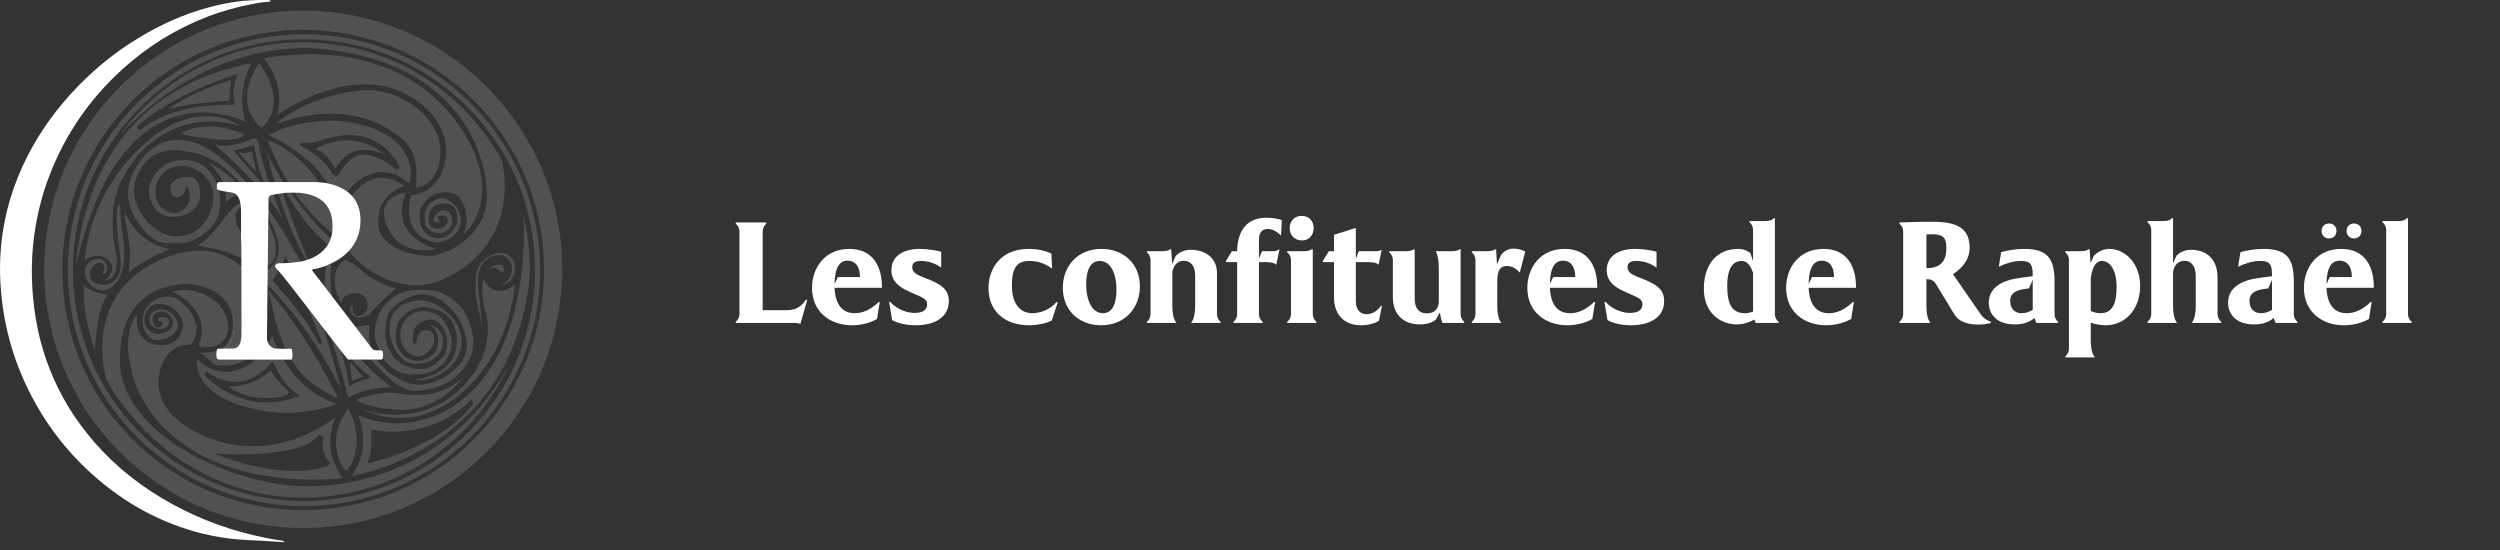 <svg xmlns="http://www.w3.org/2000/svg" width="209" height="46" viewBox="0 0 209 46" fill="none"><rect x="0" y="0" width="209" height="46" fill="#333333" stroke="none"/><g clip-path="url(#clip0_131_17)"><path d="M25.35 0.895C13.394 0.895 3.701 10.576 3.701 22.52C3.701 34.463 13.394 44.145 25.35 44.145C37.307 44.145 46.999 34.463 46.999 22.52C46.999 10.576 37.307 0.895 25.35 0.895ZM45.41 24.348C45.31 25.435 45.129 26.51 44.855 27.568C44.578 28.635 44.218 29.672 43.77 30.679C43.239 31.873 42.602 33.005 41.85 34.074C41.429 34.672 40.978 35.247 40.492 35.794C40.179 36.145 39.867 36.496 39.53 36.823C38.733 37.594 37.892 38.312 36.984 38.952C36.054 39.608 35.076 40.182 34.051 40.674C32.996 41.182 31.902 41.584 30.774 41.901C30.011 42.116 29.238 42.281 28.457 42.404C28.081 42.463 27.701 42.511 27.321 42.544C26.873 42.582 26.425 42.608 25.976 42.628C25.695 42.64 25.413 42.661 25.132 42.651C24.622 42.632 24.112 42.617 23.605 42.571C22.557 42.474 21.518 42.312 20.496 42.055C19.394 41.778 18.32 41.418 17.279 40.963C16.074 40.437 14.934 39.798 13.854 39.051C13.297 38.665 12.766 38.245 12.246 37.809C11.648 37.306 11.095 36.758 10.561 36.191C10.036 35.633 9.554 35.04 9.1 34.423C8.587 33.725 8.118 32.997 7.7 32.238C7.262 31.445 6.878 30.624 6.552 29.777C6.219 28.912 5.945 28.03 5.736 27.128C5.583 26.469 5.462 25.805 5.378 25.134C5.322 24.675 5.286 24.215 5.25 23.754C5.218 23.352 5.234 22.95 5.221 22.548C5.221 22.353 5.218 22.158 5.221 21.963C5.231 21.447 5.276 20.934 5.332 20.421C5.377 20.008 5.431 19.597 5.5 19.188C5.603 18.573 5.732 17.965 5.895 17.363C6.118 16.541 6.39 15.734 6.714 14.946C7.006 14.237 7.344 13.551 7.711 12.88C7.988 12.372 8.286 11.878 8.61 11.401C9.078 10.712 9.584 10.053 10.13 9.424C10.588 8.895 11.069 8.388 11.581 7.913C12.661 6.91 13.836 6.031 15.107 5.281C16.462 4.483 17.888 3.85 19.39 3.387C20.307 3.104 21.239 2.884 22.189 2.741C22.633 2.675 23.078 2.624 23.525 2.577C24.45 2.478 25.377 2.488 26.303 2.515C26.837 2.53 27.371 2.59 27.903 2.657C28.709 2.759 29.504 2.907 30.291 3.106C31.413 3.389 32.503 3.763 33.56 4.237C34.659 4.732 35.71 5.311 36.705 5.991C37.309 6.404 37.887 6.851 38.447 7.324C39.069 7.85 39.649 8.42 40.201 9.016C40.818 9.68 41.382 10.388 41.899 11.134C42.477 11.969 42.993 12.84 43.441 13.751C44.095 15.081 44.593 16.465 44.938 17.905C45.108 18.609 45.234 19.32 45.329 20.036C45.374 20.38 45.4 20.729 45.428 21.075C45.456 21.411 45.444 21.746 45.47 22.08C45.485 22.28 45.503 22.481 45.494 22.682C45.471 23.237 45.461 23.795 45.411 24.348H45.41Z" fill="white" fill-opacity="0.15"></path><path d="M29.075 20.89C29.464 20.416 29.738 19.884 29.86 19.28C29.98 18.688 29.996 18.097 29.846 17.507C29.741 17.096 29.546 16.735 29.268 16.417C29.392 16.403 29.438 16.295 29.511 16.22C29.845 15.873 30.161 15.506 30.579 15.251C30.916 15.045 31.276 14.918 31.673 14.874C32.289 14.806 32.839 14.984 33.362 15.28C33.494 15.355 33.637 15.42 33.737 15.537C33.719 15.603 33.666 15.6 33.624 15.615C32.92 15.866 32.366 16.304 31.998 16.956C31.812 17.285 31.703 17.644 31.652 18.021C31.623 18.228 31.609 18.434 31.616 18.642C31.642 19.333 31.933 19.891 32.468 20.327C33.045 20.797 33.722 21.042 34.434 21.208C34.825 21.299 35.225 21.338 35.625 21.382C36.226 21.448 36.764 21.255 37.301 21.047C37.83 20.841 38.312 20.548 38.759 20.2C39.776 19.41 40.437 18.397 40.645 17.118C40.727 16.608 40.708 16.092 40.666 15.574C40.589 14.626 40.369 13.711 40.053 12.818C39.662 11.716 39.109 10.7 38.415 9.759C38.06 9.278 37.672 8.823 37.247 8.403C36.48 7.646 35.628 6.995 34.7 6.444C33.731 5.869 32.706 5.418 31.639 5.063C30.703 4.751 29.746 4.52 28.773 4.351C28.259 4.261 27.741 4.184 27.223 4.127C26.824 4.084 26.424 4.034 26.02 4.031C25.846 4.031 25.674 3.988 25.498 3.999C24.903 4.035 24.307 4.047 23.712 4.107C22.776 4.203 21.855 4.366 20.945 4.598C19.895 4.865 18.876 5.217 17.882 5.648C16.558 6.222 15.307 6.923 14.118 7.736C13.48 8.171 12.868 8.64 12.275 9.135C11.718 9.6 11.187 10.093 10.678 10.61C10.651 10.639 10.618 10.662 10.587 10.688C10.549 10.698 10.532 10.684 10.543 10.645C10.716 10.388 10.93 10.164 11.131 9.93C11.514 9.489 11.922 9.068 12.351 8.671C13.427 7.673 14.592 6.792 15.865 6.058C17.464 5.137 19.16 4.461 20.956 4.036C21.648 3.872 22.347 3.75 23.053 3.667C23.646 3.597 24.24 3.544 24.838 3.544C25.012 3.544 25.185 3.499 25.36 3.517C25.735 3.555 26.111 3.53 26.485 3.559C27.045 3.602 27.604 3.661 28.162 3.742C29.274 3.904 30.359 4.17 31.421 4.531C32.721 4.974 33.961 5.552 35.136 6.269C35.866 6.714 36.562 7.203 37.227 7.737C37.952 8.317 38.624 8.956 39.253 9.639C40.206 10.673 41.029 11.806 41.744 13.019C41.919 13.314 42.012 13.628 42.066 13.961C42.181 14.665 42.221 15.375 42.183 16.085C42.15 16.714 42.052 17.336 41.886 17.945C41.736 18.49 41.538 19.018 41.277 19.518C40.961 20.122 40.573 20.674 40.112 21.177C39.351 22.011 38.448 22.649 37.448 23.163C36.907 23.441 36.354 23.672 35.749 23.765C35.538 23.798 35.326 23.824 35.111 23.835C33.789 23.899 32.574 23.536 31.43 22.906C30.665 22.484 29.997 21.936 29.414 21.285C29.298 21.156 29.202 21.01 29.075 20.89Z" fill="white" fill-opacity="0.15"></path><path d="M23.19 9.59C23.231 9.331 23.293 9.092 23.318 8.846C23.353 8.498 23.351 8.152 23.318 7.803C23.282 7.434 23.206 7.074 23.086 6.725C22.872 6.099 22.574 5.515 22.152 5C22.061 4.889 22.072 4.862 22.21 4.842C22.779 4.759 23.35 4.682 23.924 4.632C24.426 4.588 24.927 4.558 25.431 4.552C25.618 4.55 25.805 4.514 25.993 4.524C26.629 4.559 27.265 4.57 27.9 4.631C28.878 4.724 29.836 4.904 30.782 5.162C31.482 5.353 32.166 5.595 32.826 5.895C33.554 6.227 34.258 6.604 34.919 7.058C35.451 7.423 35.953 7.824 36.433 8.257C37.323 9.057 38.073 9.973 38.708 10.983C39.325 11.966 39.816 13.006 40.101 14.137C40.204 14.546 40.262 14.962 40.301 15.383C40.371 16.152 40.265 16.894 40.026 17.619C39.799 18.303 39.427 18.906 38.933 19.432C38.92 19.447 38.904 19.46 38.888 19.472C38.855 19.495 38.822 19.517 38.777 19.548C38.764 19.465 38.814 19.414 38.835 19.355C39.026 18.817 39.049 18.268 38.944 17.711C38.885 17.398 38.781 17.101 38.622 16.827C38.428 16.492 38.176 16.212 37.78 16.127C37.547 16.078 37.311 16.04 37.064 16.074C36.83 16.106 36.601 16.136 36.38 16.225C35.925 16.41 35.592 16.726 35.349 17.143C35.284 17.253 35.232 17.37 35.176 17.486C35.111 17.62 35.082 17.761 35.079 17.913C35.073 18.279 35.11 18.633 35.247 18.977C35.572 19.794 36.67 20.263 37.528 19.605C37.831 19.372 38.034 19.072 38.182 18.729C38.271 18.523 38.245 18.303 38.228 18.091C38.208 17.86 38.161 17.631 38.028 17.425C37.877 17.192 37.658 17.066 37.401 17.028C37.151 16.991 36.892 16.994 36.642 17.069C36.181 17.207 35.921 17.517 35.859 17.989C35.833 18.188 35.807 18.383 35.85 18.588C35.923 18.938 36.189 19.197 36.65 19.128C36.923 19.087 37.147 18.98 37.321 18.763C37.4 18.664 37.434 18.549 37.445 18.428C37.462 18.252 37.323 18.07 37.141 18.034C37.016 18.01 36.886 18.012 36.759 18.032C36.591 18.06 36.547 18.155 36.621 18.307C36.645 18.355 36.675 18.401 36.707 18.444C36.738 18.486 36.775 18.524 36.81 18.565C36.673 18.645 36.416 18.605 36.311 18.494C36.228 18.407 36.232 18.24 36.315 18.102C36.418 17.929 36.576 17.814 36.739 17.708C37.163 17.431 37.527 17.658 37.684 17.98C37.93 18.482 37.837 19.076 37.205 19.355C37.174 19.369 37.142 19.38 37.112 19.394C36.459 19.715 35.623 19.265 35.523 18.537C35.462 18.088 35.499 17.671 35.74 17.28C35.92 16.988 36.19 16.81 36.491 16.662C36.836 16.492 37.151 16.537 37.48 16.73C37.954 17.009 38.3 17.377 38.445 17.913C38.612 18.534 38.505 19.102 38.062 19.577C37.821 19.835 37.511 20.002 37.177 20.12C36.999 20.183 36.816 20.223 36.634 20.271C36.524 20.302 36.421 20.259 36.317 20.239C35.791 20.142 35.313 19.931 34.925 19.559C34.63 19.277 34.434 18.924 34.324 18.527C34.161 17.934 34.159 17.336 34.271 16.736C34.285 16.656 34.289 16.577 34.312 16.498C34.36 16.334 34.377 16.308 34.536 16.295C34.868 16.266 35.178 16.163 35.476 16.018C36.004 15.759 36.409 15.37 36.708 14.867C36.987 14.4 37.146 13.892 37.231 13.357C37.275 13.079 37.312 12.802 37.31 12.519C37.307 11.98 37.174 11.47 36.968 10.978C36.631 10.171 36.109 9.492 35.462 8.913C34.631 8.168 33.673 7.646 32.597 7.33C31.707 7.07 30.8 7.019 29.885 7.066C29.35 7.094 28.82 7.186 28.297 7.309C27.354 7.531 26.446 7.853 25.566 8.261C24.802 8.615 24.071 9.023 23.374 9.494C23.325 9.527 23.282 9.573 23.191 9.589L23.19 9.59Z" fill="white" fill-opacity="0.15"></path><path d="M23.119 10.302C23.301 10.13 23.5 9.984 23.702 9.845C24.391 9.372 25.127 8.986 25.895 8.659C26.75 8.295 27.629 8.011 28.536 7.812C28.935 7.725 29.336 7.658 29.744 7.614C30.03 7.584 30.319 7.559 30.605 7.551C31.544 7.527 32.444 7.723 33.301 8.106C34.138 8.479 34.889 8.98 35.517 9.65C36.085 10.256 36.519 10.942 36.716 11.76C36.833 12.242 36.848 12.725 36.791 13.217C36.747 13.601 36.658 13.968 36.504 14.32C36.2 15.013 35.69 15.474 34.952 15.67C34.79 15.713 34.749 15.689 34.767 15.521C34.816 15.086 34.821 14.65 34.8 14.215C34.761 13.428 34.543 12.695 34.051 12.066C33.802 11.748 33.487 11.494 33.16 11.256C32.411 10.71 31.6 10.281 30.723 9.986C30.164 9.798 29.588 9.676 29.002 9.591C28.293 9.489 27.581 9.501 26.871 9.527C26.417 9.543 25.966 9.618 25.517 9.698C24.749 9.836 24.003 10.048 23.262 10.288C23.22 10.302 23.178 10.338 23.119 10.302Z" fill="white" fill-opacity="0.15"></path><path d="M30.888 29.966C31.127 29.968 31.367 29.971 31.605 29.973C31.652 29.973 31.699 29.967 31.741 29.994C31.672 30.07 31.583 30.046 31.492 30.041C32.078 30.86 32.84 31.462 33.751 31.87C34.566 32.235 35.41 32.247 36.248 31.948C37.053 31.662 37.756 31.198 38.327 30.566C38.973 29.851 39.163 28.991 38.929 28.067C38.614 26.823 37.916 25.813 36.857 25.088C35.85 24.4 34.801 24.503 33.765 25.059C33.432 25.237 33.138 25.474 32.85 25.718C32.534 25.986 32.398 26.346 32.325 26.736C32.171 27.554 32.133 28.375 32.492 29.147C32.925 30.081 33.674 30.656 34.691 30.826C35.728 30.999 36.497 30.514 37.106 29.726C37.259 29.527 37.322 29.274 37.355 29.029C37.466 28.231 37.249 27.538 36.648 26.984C36.395 26.75 36.091 26.672 35.752 26.741C35.719 26.747 35.685 26.753 35.653 26.762C34.738 27.014 34.511 27.477 34.488 28.461C34.488 28.494 34.494 28.528 34.503 28.56C34.529 28.645 34.56 28.741 34.66 28.748C34.759 28.754 34.776 28.651 34.807 28.579C34.851 28.48 34.861 28.373 34.878 28.266C34.951 27.788 35.394 27.498 35.861 27.627C36.075 27.686 36.186 27.853 36.252 28.055C36.34 28.324 36.311 28.59 36.199 28.841C36.01 29.263 35.701 29.574 35.264 29.738C34.871 29.886 34.52 29.767 34.207 29.525C33.579 29.039 33.325 28.215 33.531 27.449C33.775 26.544 34.587 25.895 35.696 26.029C36.624 26.141 37.17 26.716 37.504 27.529C37.699 28.004 37.829 28.503 37.733 29.024C37.511 30.235 36.534 31.115 35.267 31.259C34.825 31.31 34.382 31.344 33.942 31.265C33.305 31.151 32.776 30.836 32.345 30.353C32.183 30.172 32.026 29.99 31.939 29.76C31.937 29.647 31.934 29.534 31.935 29.422C31.935 29.356 31.906 29.329 31.842 29.319C31.751 29.306 31.654 29.334 31.57 29.279C31.649 29.275 31.692 29.249 31.651 29.159C31.553 28.945 31.485 28.72 31.418 28.495C31.276 28.018 31.308 27.539 31.423 27.065C31.558 26.506 31.78 25.987 32.143 25.531C32.593 24.963 33.171 24.601 33.86 24.396C34.496 24.208 35.148 24.193 35.797 24.245C36.631 24.313 37.39 24.608 38.034 25.157C38.42 25.486 38.721 25.889 38.963 26.335C39.267 26.896 39.443 27.497 39.558 28.119C39.649 28.608 39.575 29.082 39.423 29.543C39.206 30.202 38.859 30.786 38.354 31.271C37.776 31.828 37.086 32.19 36.321 32.412C35.858 32.547 35.382 32.619 34.901 32.672C34.48 32.717 34.106 32.597 33.734 32.447C33.287 32.264 32.904 31.981 32.559 31.648C32.288 31.388 32.011 31.134 31.746 30.867C31.491 30.61 31.246 30.343 30.998 30.079C30.966 30.044 30.939 30.005 30.889 29.994C30.876 29.988 30.871 29.982 30.876 29.976C30.88 29.97 30.884 29.966 30.889 29.966L30.888 29.966Z" fill="white" fill-opacity="0.15"></path><path d="M18.169 15.402C18.168 15.519 18.171 15.637 18.164 15.754C18.158 15.852 18.187 15.902 18.295 15.891C18.352 15.885 18.414 15.884 18.465 15.921C18.439 15.925 18.412 15.932 18.386 15.932C18.313 15.932 18.291 15.965 18.31 16.034C18.357 16.202 18.372 16.376 18.39 16.549C18.47 17.263 18.383 17.958 17.972 18.553C17.46 19.296 16.792 19.874 15.915 20.165C15.602 20.268 15.278 20.323 14.947 20.325C14.603 20.326 14.261 20.32 13.917 20.328C13.537 20.335 13.209 20.187 12.9 19.992C12.304 19.614 11.852 19.095 11.476 18.507C11.164 18.017 10.924 17.496 10.786 16.929C10.638 16.327 10.675 15.735 10.857 15.147C11.078 14.433 11.427 13.79 11.905 13.214C12.309 12.726 12.785 12.329 13.355 12.051C14.018 11.728 14.717 11.63 15.45 11.726C16.221 11.827 16.903 12.146 17.553 12.547C18.16 12.922 18.707 13.374 19.236 13.852C19.657 14.231 20.034 14.649 20.424 15.056C20.503 15.138 20.567 15.233 20.638 15.322C20.488 15.34 20.339 15.331 20.19 15.317C20.081 15.273 20.002 15.188 19.922 15.107C19.425 14.596 18.912 14.104 18.318 13.701C17.444 13.108 16.48 12.762 15.434 12.632C14.968 12.574 14.503 12.518 14.03 12.585C12.834 12.754 12.042 13.442 11.549 14.505C11.348 14.939 11.226 15.397 11.202 15.884C11.176 16.398 11.322 16.867 11.536 17.32C11.921 18.14 12.458 18.839 13.242 19.312C14.694 20.185 16.649 19.816 17.496 17.922C17.687 17.497 17.82 17.051 17.837 16.582C17.874 15.584 17.414 14.839 16.6 14.305C15.9 13.845 15.142 13.748 14.346 14.029C13.601 14.291 13.002 15.148 12.978 15.937C12.957 16.634 13.223 17.168 13.791 17.571C14.668 18.193 15.778 17.502 15.859 16.559C15.881 16.295 15.854 16.035 15.762 15.785C15.741 15.729 15.721 15.663 15.649 15.656C15.565 15.649 15.54 15.72 15.512 15.781C15.482 15.848 15.466 15.922 15.444 15.992C15.357 16.266 15.179 16.432 14.889 16.483C14.625 16.528 14.409 16.416 14.31 16.164C14.131 15.706 14.264 15.287 14.69 15.038C15.081 14.809 15.514 14.749 15.957 14.805C16.241 14.84 16.427 15.038 16.538 15.288C16.986 16.305 16.679 17.539 15.488 17.954C15.05 18.108 14.596 18.161 14.137 18.104C13.375 18.011 12.924 17.537 12.636 16.858C12.201 15.835 12.578 15.011 13.233 14.237C14.039 13.287 15.774 13.134 16.749 13.707C17.38 14.078 17.829 14.604 18.114 15.274C18.133 15.317 18.136 15.366 18.17 15.402L18.169 15.402Z" fill="white" fill-opacity="0.15"></path><path d="M19.746 10.408C19.488 10.364 19.231 10.319 18.974 10.276C18.383 10.175 17.786 10.135 17.189 10.173C16.546 10.213 15.912 10.319 15.293 10.508C14.659 10.701 14.062 10.974 13.499 11.318C12.906 11.679 12.362 12.108 11.882 12.609C10.992 13.534 10.308 14.593 9.854 15.798C9.664 16.302 9.543 16.822 9.465 17.353C9.46 17.379 9.459 17.407 9.459 17.433C9.462 17.93 9.405 18.424 9.415 18.922C9.427 19.58 9.5 20.231 9.638 20.874C9.707 21.189 9.761 21.509 9.767 21.827C9.776 22.23 9.719 22.63 9.514 22.992C9.361 23.264 9.099 23.426 8.801 23.425C8.893 23.304 9.018 23.23 9.11 23.12C9.564 22.575 9.442 21.914 8.813 21.557C8.345 21.291 7.874 21.332 7.404 21.552C7.309 21.596 7.218 21.649 7.111 21.706C7.094 21.459 7.135 21.235 7.169 21.015C7.308 20.105 7.529 19.216 7.836 18.349C8.225 17.25 8.731 16.208 9.36 15.226C9.755 14.608 10.188 14.02 10.665 13.465C11.134 12.921 11.641 12.412 12.179 11.932C12.707 11.461 13.268 11.038 13.883 10.687C14.634 10.258 15.427 9.941 16.286 9.796C16.733 9.72 17.182 9.698 17.631 9.728C18.409 9.779 19.152 9.966 19.831 10.366C19.835 10.443 19.792 10.43 19.746 10.41V10.408Z" fill="white" fill-opacity="0.15"></path><path d="M30.85 34.392C31.171 34.457 31.49 34.537 31.817 34.576C31.956 34.592 32.095 34.628 32.235 34.629C32.564 34.63 32.89 34.685 33.22 34.673C34.571 34.624 35.849 34.31 37.022 33.625C37.811 33.164 38.493 32.571 39.088 31.877C39.739 31.117 40.22 30.266 40.518 29.311C40.63 28.952 40.696 28.584 40.745 28.211C40.794 27.842 40.787 27.474 40.771 27.106C40.754 26.71 40.678 26.32 40.554 25.944C40.48 25.719 40.454 25.488 40.413 25.259C40.347 24.895 40.318 24.526 40.313 24.16C40.31 23.901 40.295 23.625 40.43 23.362C40.528 23.505 40.609 23.644 40.709 23.767C41.015 24.143 41.403 24.358 41.902 24.314C42.187 24.288 42.45 24.186 42.693 24.035C42.794 23.972 42.893 23.905 42.991 23.842C43.053 23.879 43.035 23.93 43.03 23.973C42.94 24.684 42.816 25.388 42.633 26.082C42.407 26.939 42.117 27.774 41.754 28.584C41.328 29.532 40.796 30.415 40.155 31.23C39.736 31.764 39.261 32.248 38.752 32.7C38.355 33.053 37.94 33.382 37.496 33.673C36.651 34.229 35.739 34.625 34.745 34.825C34.255 34.923 33.758 34.928 33.261 34.926C32.41 34.921 31.601 34.723 30.808 34.434C30.799 34.397 30.806 34.378 30.848 34.394L30.85 34.392Z" fill="white" fill-opacity="0.15"></path><path d="M24.22 29.993C24.268 29.811 24.256 29.623 24.265 29.439C24.269 29.355 24.235 29.323 24.151 29.315C24.041 29.304 23.924 29.335 23.818 29.281C23.85 29.272 23.882 29.265 23.924 29.254C23.844 29.074 23.766 28.899 23.686 28.724C23.351 27.981 23.122 27.205 22.935 26.415C22.8 25.848 22.7 25.274 22.533 24.716C22.497 24.595 22.459 24.475 22.412 24.323C22.517 24.381 22.573 24.454 22.629 24.519C23.276 25.264 23.882 26.041 24.451 26.845C25.169 27.859 25.838 28.903 26.467 29.972C26.831 30.591 27.186 31.215 27.518 31.852C27.738 32.274 27.963 32.694 28.184 33.116C28.206 33.156 28.222 33.199 28.251 33.266C28.096 33.244 27.98 33.174 27.865 33.119C27.067 32.74 26.332 32.264 25.671 31.673C25.17 31.225 24.769 30.703 24.423 30.133C24.395 30.087 24.355 30.046 24.337 29.997C24.297 29.886 24.258 30.009 24.22 29.993H24.22Z" fill="white" fill-opacity="0.15"></path><path d="M28.512 25.235C28.272 24.864 28.116 24.461 28.042 24.026C27.942 23.432 27.954 22.853 28.257 22.309C28.317 22.203 28.386 22.106 28.468 22.017C28.489 21.984 28.511 21.951 28.546 21.931C28.837 21.67 28.851 21.678 29.186 21.861C29.602 22.087 29.962 22.387 30.321 22.689C30.62 22.941 30.944 23.154 31.28 23.351C31.732 23.615 32.198 23.853 32.699 24.013C32.813 24.049 32.929 24.074 33.06 24.091C33.04 24.183 32.974 24.224 32.923 24.269C32.305 24.808 31.722 25.382 31.15 25.969C31.057 26.065 30.993 26.186 30.882 26.267C30.58 26.488 30.24 26.569 29.874 26.528C29.537 26.491 29.251 26.137 29.273 25.805C29.282 25.682 29.338 25.596 29.475 25.532C29.475 25.661 29.471 25.766 29.475 25.871C29.484 26.072 29.522 26.27 29.718 26.37C29.92 26.472 30.13 26.425 30.312 26.308C30.581 26.136 30.749 25.896 30.73 25.558C30.723 25.424 30.735 25.291 30.692 25.16C30.56 24.76 30.24 24.522 29.82 24.513C29.541 24.507 29.272 24.535 29.017 24.662C28.802 24.769 28.649 24.926 28.585 25.162C28.549 25.175 28.592 25.268 28.511 25.236L28.512 25.235Z" fill="white" fill-opacity="0.15"></path><path d="M22.253 23.71C22.242 23.372 22.246 23.035 22.258 22.698C22.343 22.553 22.496 22.484 22.613 22.374C23.223 21.798 23.418 21.1 23.269 20.287C23.141 19.59 22.845 18.96 22.507 18.346C22.449 18.241 22.398 18.131 22.337 18.027C22.34 17.714 22.343 17.401 22.347 17.087C22.347 17.047 22.344 17.006 22.368 16.971C22.456 17.06 22.422 17.174 22.42 17.276C22.418 17.43 22.461 17.557 22.551 17.685C23.449 18.964 24.259 20.298 25.014 21.664C25.06 21.747 25.122 21.818 25.165 21.9C24.845 21.987 24.516 22.023 24.186 22.048C24.048 21.875 24.015 21.648 23.893 21.464C23.834 21.506 23.823 21.568 23.796 21.62C23.745 21.72 23.659 21.818 23.657 21.924C23.654 22.093 23.863 21.943 23.913 22.061C23.755 22.104 23.596 22.085 23.437 22.069C23.307 22.056 23.173 22.031 23.066 22.157C23.01 22.223 22.979 22.262 23.054 22.334C23.144 22.421 23.223 22.521 23.308 22.615C23.143 22.836 23.03 23.09 22.851 23.301C22.759 23.41 22.775 23.493 22.872 23.595C23.513 24.264 24.122 24.962 24.69 25.693C25.424 26.639 26.087 27.631 26.654 28.686C26.674 28.721 26.688 28.759 26.712 28.792C26.773 28.879 26.824 28.85 26.856 28.771C26.91 28.638 26.881 28.506 26.83 28.379C26.59 27.774 26.344 27.171 26.093 26.57C26.003 26.354 25.912 26.137 25.823 25.92C25.798 25.857 25.742 25.788 25.811 25.716C26.011 25.923 26.17 26.163 26.346 26.389C26.598 26.717 26.845 27.048 27.095 27.379C27.04 27.414 27.067 27.459 27.08 27.503C27.339 28.39 27.601 29.276 27.857 30.163C28.061 30.87 28.258 31.579 28.458 32.288C28.467 32.32 28.473 32.353 28.448 32.402C28.348 32.218 28.249 32.046 28.158 31.869C27.614 30.813 27.005 29.795 26.356 28.801C25.916 28.128 25.456 27.467 24.973 26.824C24.571 26.289 24.15 25.767 23.712 25.259C23.282 24.761 22.845 24.272 22.376 23.81C22.338 23.773 22.307 23.727 22.253 23.709V23.71Z" fill="white" fill-opacity="0.15"></path><path d="M14.523 24.416C14.59 24.352 14.678 24.341 14.76 24.321C15.176 24.216 15.595 24.213 16.017 24.287C16.559 24.382 17.067 24.565 17.531 24.862C18.193 25.286 18.716 25.828 18.954 26.598C19.096 27.057 19.111 27.521 18.964 27.983C18.775 28.576 18.348 28.886 17.749 28.992C17.427 29.05 17.109 29.037 16.788 28.992C16.611 28.968 16.59 28.944 16.653 28.778C16.798 28.399 16.878 28.006 16.878 27.601C16.877 26.972 16.665 26.405 16.304 25.894C15.88 25.293 15.307 24.868 14.671 24.519C14.62 24.492 14.553 24.483 14.523 24.417V24.416Z" fill="white" fill-opacity="0.15"></path><path d="M22.9 8.382C22.876 9.308 22.564 10.031 21.942 10.619C21.873 10.684 21.83 10.686 21.757 10.624C21.356 10.289 21.08 9.868 20.882 9.39C20.724 9.007 20.652 8.602 20.649 8.194C20.648 7.807 20.71 7.422 20.822 7.047C20.989 6.484 21.243 5.96 21.543 5.458C21.56 5.429 21.582 5.403 21.6 5.375C21.637 5.317 21.674 5.331 21.713 5.372C21.736 5.396 21.761 5.421 21.779 5.448C22.29 6.182 22.691 6.966 22.841 7.856C22.874 8.053 22.913 8.253 22.899 8.382H22.9Z" fill="white" fill-opacity="0.15"></path><path d="M38.521 31.776C38.159 32.248 37.725 32.647 37.252 33.004C36.574 33.516 35.824 33.883 34.999 34.089C34.681 34.168 34.355 34.202 34.028 34.243C33.656 34.29 33.29 34.253 32.925 34.225C32.069 34.157 31.22 34.039 30.405 33.745C30.234 33.684 30.07 33.606 29.91 33.519C29.872 33.498 29.82 33.486 29.814 33.412C30.06 33.304 30.321 33.227 30.582 33.149C31 33.025 31.426 32.929 31.858 32.874C32.229 32.827 32.601 32.799 32.98 32.849C33.438 32.911 33.896 32.982 34.356 33.011C34.771 33.037 35.187 33.038 35.603 32.993C36.268 32.919 36.886 32.716 37.475 32.412C37.846 32.221 38.182 31.975 38.517 31.728C38.529 31.738 38.533 31.748 38.531 31.759C38.528 31.77 38.525 31.776 38.521 31.776Z" fill="white" fill-opacity="0.15"></path><path d="M33.905 16.158C33.875 16.242 33.843 16.328 33.813 16.415C33.657 16.862 33.567 17.32 33.595 17.795C33.633 18.444 33.851 19.02 34.288 19.511C34.788 20.071 35.413 20.433 36.106 20.695C36.176 20.721 36.245 20.746 36.313 20.774C36.338 20.784 36.359 20.799 36.405 20.825C36.178 20.899 35.963 20.912 35.751 20.922C35.524 20.933 35.297 20.92 35.069 20.898C34.766 20.867 34.475 20.802 34.189 20.704C33.329 20.41 32.75 19.819 32.393 18.999C32.273 18.723 32.18 18.436 32.129 18.137C32.027 17.542 32.181 17.033 32.635 16.63C32.955 16.346 33.346 16.208 33.762 16.134C33.807 16.126 33.856 16.118 33.907 16.159L33.905 16.158Z" fill="white" fill-opacity="0.15"></path><path d="M26.691 15.323C26.204 15.29 25.716 15.272 25.228 15.284C24.853 15.294 24.479 15.312 24.107 15.358C24.068 15.363 24.027 15.358 23.987 15.358C23.974 15.352 23.97 15.345 23.974 15.339C23.978 15.333 23.982 15.33 23.987 15.33C24.032 15.323 24.077 15.316 24.142 15.306C23.779 14.738 23.461 14.165 23.171 13.575C22.883 12.992 22.634 12.393 22.405 11.761C22.561 11.766 22.676 11.837 22.792 11.89C23.506 12.212 24.161 12.627 24.763 13.129C25.036 13.357 25.309 13.585 25.55 13.848C25.971 14.308 26.379 14.779 26.692 15.323H26.691Z" fill="white" fill-opacity="0.15"></path><path d="M29.093 34.15C29.241 34.308 29.288 34.487 29.357 34.65C29.603 35.226 29.755 35.822 29.809 36.451C29.87 37.148 29.766 37.81 29.512 38.453C29.394 38.753 29.235 39.034 29.036 39.289C28.942 39.411 28.93 39.41 28.838 39.282C28.669 39.046 28.517 38.801 28.406 38.534C28.229 38.111 28.127 37.675 28.094 37.214C28.043 36.52 28.196 35.874 28.463 35.245C28.626 34.862 28.843 34.509 29.093 34.15Z" fill="white" fill-opacity="0.15"></path><path d="M14.153 20.843C12.94 21.333 11.778 21.905 10.746 22.789C10.767 22.553 10.785 22.358 10.802 22.162C10.848 21.636 10.903 21.113 10.839 20.581C10.749 19.837 10.598 19.104 10.482 18.364C10.453 18.174 10.402 17.984 10.437 17.743C11.153 19.43 12.416 20.415 14.153 20.844V20.843Z" fill="white" fill-opacity="0.15"></path><path d="M30.888 29.966C30.888 29.975 30.888 29.984 30.888 29.994C30.66 29.994 30.432 29.994 30.191 29.994C30.202 30.099 30.267 30.157 30.324 30.215C30.812 30.713 31.297 31.215 31.835 31.661C32.108 31.888 32.38 32.116 32.666 32.327C32.687 32.342 32.709 32.359 32.711 32.388C32.709 32.418 32.684 32.417 32.667 32.414C32.454 32.37 32.242 32.409 32.028 32.416C31.318 32.441 30.638 32.609 29.975 32.856C29.729 32.947 29.49 33.052 29.257 33.172C29.103 33.251 29.098 33.249 29.053 33.068C28.87 32.342 28.675 31.618 28.476 30.897C28.276 30.175 28.056 29.457 27.839 28.74C27.787 28.569 27.708 28.403 27.704 28.22C27.845 28.338 27.93 28.499 28.04 28.641C28.212 28.863 28.375 29.092 28.541 29.318C28.697 29.894 28.841 30.472 28.965 31.056C29.04 31.411 29.109 31.767 29.163 32.126C29.193 32.323 29.198 32.325 29.359 32.221C29.81 31.927 30.312 31.76 30.835 31.645C30.898 31.632 30.969 31.638 31.033 31.576C30.594 31.238 30.18 30.877 29.79 30.491C29.679 30.381 29.586 30.259 29.486 30.141C29.452 30.101 29.41 30.061 29.435 29.998C29.644 29.946 29.858 29.975 30.07 29.966C30.343 29.955 30.615 29.952 30.887 29.966H30.888Z" fill="white" fill-opacity="0.15"></path><path d="M7.938 29.175C7.845 29.089 7.847 28.988 7.817 28.901C7.56 28.145 7.357 27.375 7.213 26.59C7.131 26.143 7.068 25.693 7.024 25.239C6.98 24.782 7.005 24.328 6.991 23.824C7.558 24.357 8.245 24.52 8.949 24.647C8.931 24.761 8.853 24.833 8.808 24.921C8.533 25.457 8.372 26.029 8.247 26.615C8.137 27.133 8.064 27.657 8.014 28.182C7.989 28.44 7.949 28.701 7.961 28.964C7.963 29.027 7.973 29.094 7.938 29.175Z" fill="white" fill-opacity="0.15"></path><path d="M22.536 15.36C22.399 15.359 22.263 15.357 22.127 15.356C22.063 15.309 22.042 15.237 22.018 15.168C21.683 14.231 21.435 13.271 21.276 12.289C21.252 12.142 21.169 12.099 21.027 12.159C20.611 12.337 20.175 12.446 19.733 12.531C19.533 12.569 19.528 12.576 19.654 12.732C20.062 13.239 20.492 13.727 20.918 14.219C21.229 14.579 21.531 14.947 21.866 15.287C21.886 15.307 21.895 15.332 21.891 15.36C21.529 15.359 21.167 15.358 20.805 15.356C20.759 15.356 20.71 15.366 20.671 15.33C20.861 15.298 21.056 15.34 21.273 15.309C20.265 14.184 19.162 13.182 18.057 12.165C18.178 12.109 18.263 12.172 18.353 12.177C18.88 12.206 19.397 12.162 19.907 12.024C20.336 11.909 20.752 11.76 21.153 11.572C21.259 11.522 21.319 11.543 21.397 11.621C21.533 11.76 21.617 11.915 21.643 12.111C21.72 12.689 21.878 13.25 22.04 13.809C22.191 14.33 22.344 14.851 22.537 15.358L22.536 15.36Z" fill="white" fill-opacity="0.15"></path><path d="M8.536 22.939C8.607 22.779 8.682 22.651 8.712 22.504C8.734 22.393 8.725 22.291 8.688 22.189C8.64 22.054 8.546 21.985 8.403 21.973C8.134 21.949 7.938 22.079 7.774 22.27C7.56 22.517 7.474 22.806 7.52 23.13C7.553 23.36 7.699 23.524 7.891 23.63C8.585 24.016 9.425 23.82 9.831 23.118C10.089 22.671 10.141 22.184 10.078 21.679C10.043 21.4 10.013 21.121 9.979 20.842C9.945 20.556 9.913 20.271 9.874 19.986C9.853 19.84 9.838 19.692 9.83 19.547C9.813 19.266 9.776 18.987 9.771 18.705C9.766 18.458 9.729 18.21 9.744 17.963C9.758 17.729 9.767 17.495 9.816 17.265C9.826 17.217 9.809 17.139 9.89 17.149C9.961 17.159 10.036 17.185 10.061 17.269C10.066 17.288 10.064 17.309 10.064 17.329C10.062 17.631 10.07 17.93 10.096 18.232C10.131 18.633 10.189 19.029 10.241 19.427C10.281 19.746 10.318 20.064 10.348 20.384C10.376 20.684 10.386 20.985 10.384 21.287C10.381 21.778 10.33 22.263 10.182 22.733C10.014 23.27 9.745 23.739 9.257 24.056C8.809 24.347 8.325 24.348 7.878 24.054C7.434 23.761 7.161 23.35 7.092 22.825C7.057 22.553 7.165 22.298 7.329 22.076C7.576 21.74 8.116 21.563 8.503 21.689C8.926 21.827 9.123 22.389 8.876 22.763C8.804 22.874 8.705 22.947 8.535 22.937L8.536 22.939Z" fill="white" fill-opacity="0.15"></path><path d="M15.085 11.186C15.272 11.048 15.443 10.971 15.616 10.904C16.03 10.744 16.458 10.646 16.902 10.599C17.137 10.574 17.37 10.564 17.605 10.569C18.424 10.585 19.212 10.762 19.977 11.047C20.077 11.084 20.177 11.125 20.276 11.167C20.408 11.224 20.413 11.261 20.306 11.361C20.195 11.464 20.056 11.522 19.915 11.562C19.722 11.617 19.524 11.662 19.322 11.656C19.153 11.651 18.988 11.701 18.82 11.691C18.359 11.665 17.898 11.641 17.439 11.587C16.74 11.505 16.048 11.383 15.358 11.252C15.28 11.236 15.204 11.215 15.084 11.187L15.085 11.186Z" fill="white" fill-opacity="0.15"></path><path d="M42.108 23.709C42.326 23.576 42.486 23.391 42.616 23.174C42.925 22.662 42.827 21.953 42.397 21.551C42.262 21.424 42.096 21.356 41.926 21.342C41.364 21.294 40.856 21.435 40.468 21.869C40.205 22.163 40.072 22.523 40.015 22.907C39.929 23.48 39.949 24.054 40.038 24.628C40.084 24.919 40.104 25.213 40.132 25.506C40.164 25.846 40.22 26.184 40.215 26.527C40.223 26.575 40.273 26.636 40.175 26.65C40.073 26.18 39.965 25.71 39.87 25.238C39.781 24.791 39.752 24.337 39.761 23.881C39.765 23.666 39.761 23.451 39.765 23.236C39.779 22.405 40.272 21.654 41.097 21.322C41.24 21.264 41.386 21.215 41.536 21.177C42.198 21.012 43.017 21.422 43.039 22.337C43.044 22.526 43.031 22.714 42.978 22.894C42.853 23.323 42.586 23.619 42.151 23.753C42.109 23.765 42.099 23.747 42.108 23.709Z" fill="white" fill-opacity="0.15"></path><path d="M9.293 25.603H9.294V25.602L9.293 25.603Z" fill="white" fill-opacity="0.15"></path><path d="M9.254 25.685H9.255V25.684L9.254 25.685Z" fill="white" fill-opacity="0.15"></path><path d="M10.952 33.464C10.952 33.464 10.952 33.465 10.953 33.465V33.463L10.952 33.464Z" fill="white" fill-opacity="0.15"></path><path d="M30.963 28.999C30.764 28.792 30.604 28.553 30.429 28.328C30.163 27.987 29.901 27.642 29.638 27.298C29.988 27.319 30.33 27.269 30.667 27.177C30.828 27.133 30.925 27.221 30.904 27.395C30.879 27.606 30.845 27.816 30.849 28.031C30.855 28.318 30.894 28.601 30.955 28.881C30.963 28.921 30.972 28.959 30.964 28.999H30.963Z" fill="white" fill-opacity="0.15"></path><path d="M27.744 24.835C27.534 24.588 27.339 24.327 27.145 24.066C27.073 23.711 27.169 23.362 27.181 23.01C27.191 22.717 27.275 22.43 27.251 22.134C27.4 22.067 27.55 22.002 27.7 21.935C27.689 21.967 27.669 21.998 27.669 22.03C27.662 22.452 27.592 22.874 27.629 23.296C27.669 23.756 27.66 24.219 27.738 24.676C27.747 24.728 27.742 24.783 27.744 24.837V24.835Z" fill="white" fill-opacity="0.15"></path><path d="M23.987 15.329C23.987 15.338 23.987 15.348 23.987 15.357C23.798 15.376 23.609 15.36 23.42 15.359C23.406 15.348 23.407 15.32 23.38 15.325C23.391 15.334 23.391 15.345 23.382 15.359C23.247 15.36 23.111 15.361 22.976 15.362C22.986 15.134 22.874 14.935 22.82 14.722C22.688 14.196 22.522 13.679 22.41 13.148C22.389 13.124 22.397 13.088 22.377 13.064C22.375 13.038 22.372 13.012 22.371 12.986C22.354 12.944 22.372 12.938 22.408 12.949C22.41 12.96 22.413 12.972 22.414 12.983C22.426 12.997 22.437 13.011 22.447 13.027C22.579 13.357 22.765 13.661 22.934 13.972C23.146 14.358 23.385 14.731 23.602 15.114C23.691 15.27 23.798 15.363 23.986 15.328L23.987 15.329Z" fill="white" fill-opacity="0.15"></path><path d="M18.861 15.968C19.108 15.96 19.35 16.001 19.588 16.058C19.722 16.09 19.855 16.139 19.947 16.254C19.772 16.248 19.624 16.323 19.484 16.416C19.285 16.549 19.106 16.707 18.939 16.876C18.873 16.837 18.899 16.785 18.9 16.744C18.909 16.485 18.897 16.226 18.86 15.968H18.861Z" fill="white" fill-opacity="0.15"></path><path d="M23.262 29.229C23.074 29.229 22.891 29.201 22.723 29.11C22.587 29.036 22.471 28.94 22.414 28.788C22.557 28.678 22.57 28.498 22.647 28.353C22.684 28.283 22.708 28.205 22.748 28.108C22.828 28.226 22.85 28.343 22.897 28.448C23.015 28.71 23.092 28.991 23.263 29.228L23.262 29.229Z" fill="white" fill-opacity="0.15"></path><path d="M19.464 27.535C19.468 27.578 19.496 27.602 19.525 27.632C19.626 27.739 19.61 28.093 19.497 28.187C19.445 28.23 19.418 28.281 19.411 28.338C19.382 28.6 19.218 28.777 19.044 28.949C19.039 28.954 19.033 28.957 19.029 28.963C18.913 29.192 18.714 29.222 18.488 29.189C18.691 29.026 18.903 28.874 19.05 28.651C19.25 28.349 19.368 28.019 19.425 27.665C19.433 27.62 19.425 27.571 19.464 27.534V27.535Z" fill="white" fill-opacity="0.15"></path><path d="M41.097 22.336C41.328 22.131 41.607 22.117 41.889 22.146C41.999 22.157 42.084 22.25 42.104 22.361C42.122 22.465 42.115 22.575 42.103 22.681C42.094 22.768 42.038 22.793 41.958 22.744C41.868 22.688 41.782 22.622 41.7 22.553C41.538 22.416 41.361 22.343 41.145 22.386C41.103 22.395 41.088 22.378 41.096 22.337L41.097 22.336Z" fill="white" fill-opacity="0.15"></path><path d="M22.287 27.667C22.278 27.628 22.263 27.589 22.263 27.551C22.259 26.996 22.256 26.441 22.253 25.886C22.353 26.18 22.395 26.485 22.365 26.791C22.336 27.083 22.297 27.374 22.287 27.667Z" fill="white" fill-opacity="0.15"></path><path d="M41.988 31.491C41.711 31.903 41.442 32.32 41.15 32.723C40.678 33.376 40.172 34.002 39.621 34.59C39.106 35.138 38.57 35.666 37.993 36.152C37.49 36.576 36.972 36.979 36.429 37.351C35.423 38.039 34.362 38.628 33.24 39.107C32.356 39.485 31.449 39.797 30.518 40.036C29.616 40.267 28.702 40.44 27.772 40.53C27.191 40.587 26.61 40.642 26.027 40.642C25.737 40.642 25.448 40.644 25.16 40.645C25.132 40.645 25.105 40.645 25.077 40.644C24.666 40.597 24.25 40.595 23.841 40.529C23.69 40.504 23.535 40.498 23.383 40.483C23.358 40.481 23.331 40.481 23.306 40.479C23.283 40.466 23.261 40.461 23.239 40.461C22.982 40.393 22.716 40.369 22.455 40.323C22.429 40.321 22.403 40.319 22.377 40.316C22.354 40.305 22.331 40.288 22.306 40.283C21.538 40.13 20.781 39.929 20.034 39.695C19.195 39.433 18.374 39.122 17.573 38.764C16.973 38.496 16.381 38.21 15.815 37.875C15.486 37.68 15.156 37.488 14.827 37.295C14.486 37.037 14.129 36.801 13.788 36.542C13.098 36.016 12.479 35.419 11.905 34.77C11.804 34.655 11.727 34.518 11.601 34.425C11.601 34.414 11.598 34.403 11.592 34.394C11.527 34.302 11.462 34.212 11.398 34.119C11.249 33.902 11.101 33.683 10.954 33.465C10.928 33.444 10.933 33.407 10.912 33.385C10.908 33.33 10.878 33.285 10.852 33.239C10.588 32.779 10.402 32.288 10.256 31.779C10.178 31.511 10.144 31.234 10.067 30.967C10.065 30.94 10.064 30.913 10.061 30.886C10.059 30.819 10.063 30.751 10.053 30.685C10.025 30.503 10.015 30.319 10.013 30.135C10.021 30.054 10.022 29.971 10.016 29.887C10.02 29.744 10.027 29.602 10.035 29.46C10.057 29.061 10.108 28.662 10.18 28.267C10.182 28.242 10.184 28.215 10.186 28.19C10.196 28.173 10.213 28.157 10.216 28.14C10.339 27.503 10.556 26.899 10.871 26.333C11.325 25.517 11.956 24.873 12.783 24.429C13.446 24.073 14.154 23.867 14.903 23.784C15.538 23.713 16.16 23.741 16.776 23.913C17.047 23.989 17.307 24.095 17.571 24.192C17.581 24.197 17.592 24.198 17.603 24.198C17.758 24.288 17.915 24.375 18.066 24.472C18.365 24.663 18.631 24.892 18.863 25.161C19.079 25.468 19.262 25.788 19.364 26.153C19.398 26.278 19.403 26.41 19.448 26.533C19.451 26.546 19.457 26.56 19.466 26.575H19.465C19.514 26.855 19.49 27.137 19.47 27.418L19.465 27.535C19.416 27.642 19.517 27.717 19.527 27.818C19.557 28.123 19.369 28.349 19.253 28.59C19.107 28.894 18.881 29.164 18.49 29.19C18.479 29.19 18.469 29.191 18.459 29.195C18.455 29.195 18.453 29.199 18.449 29.206C18.446 29.214 18.449 29.222 18.459 29.229C18.731 29.226 19.004 29.248 19.274 29.198C19.306 29.061 19.428 29.041 19.534 29.013C19.854 28.93 20.081 28.76 20.136 28.41C20.159 28.447 20.159 28.493 20.197 28.515C20.241 28.449 20.229 28.373 20.229 28.3C20.227 27.333 20.223 26.367 20.222 25.399C20.22 23.492 20.233 21.585 20.207 19.679C20.207 19.626 20.2 19.572 20.196 19.519C20.069 19.331 19.965 19.129 19.876 18.922C19.775 18.689 19.696 18.446 19.682 18.19C19.66 17.786 19.868 17.509 20.191 17.3C20.189 17.109 20.216 16.915 20.16 16.726C20.112 16.951 19.938 17.074 19.761 17.178C19.601 17.272 19.471 17.392 19.344 17.522C19.166 17.705 19.015 17.91 18.859 18.111C18.353 18.76 17.881 19.437 17.251 19.981C17.033 20.169 16.817 20.36 16.556 20.49C16.533 20.501 16.506 20.514 16.517 20.555C16.674 20.573 16.832 20.587 16.989 20.613C17.776 20.744 18.551 20.926 19.3 21.204C19.559 21.3 19.81 21.41 20.06 21.524C20.162 21.57 20.196 21.632 20.191 21.74C20.183 21.921 20.187 22.103 20.186 22.284C20.134 22.277 20.11 22.232 20.075 22.203C19.693 21.883 19.284 21.605 18.82 21.415C18.809 21.41 18.797 21.408 18.784 21.408C18.768 21.396 18.755 21.379 18.737 21.372C18.119 21.113 17.477 20.962 16.802 20.971C16.707 20.971 16.613 20.971 16.517 20.971C16.094 20.951 15.681 21.026 15.269 21.111C15.049 21.155 14.822 21.182 14.618 21.289C14.605 21.288 14.592 21.289 14.58 21.294C14.557 21.318 14.52 21.311 14.493 21.329C14.483 21.327 14.472 21.329 14.461 21.332C13.889 21.488 13.354 21.728 12.831 22.002C11.999 22.436 11.253 22.982 10.604 23.662C10.254 24.028 9.947 24.422 9.681 24.85C9.611 24.962 9.521 25.066 9.493 25.202C9.401 25.323 9.336 25.459 9.291 25.605C9.271 25.628 9.277 25.666 9.251 25.687C9.115 25.912 9.041 26.162 8.97 26.413C8.966 26.424 8.965 26.434 8.967 26.446C8.902 26.561 8.862 26.684 8.85 26.817C8.845 26.828 8.845 26.839 8.847 26.851C8.668 27.36 8.605 27.892 8.574 28.424C8.548 28.872 8.568 29.323 8.57 29.773C8.57 29.838 8.554 29.908 8.605 29.966C8.607 30.005 8.608 30.045 8.61 30.084C8.595 30.264 8.64 30.439 8.666 30.614C8.689 30.775 8.686 30.944 8.767 31.093C8.765 31.106 8.766 31.119 8.77 31.13C8.813 31.378 8.842 31.63 8.97 31.854C8.98 31.814 8.988 31.774 9.001 31.735C8.995 31.774 8.986 31.813 8.97 31.854C8.985 31.87 8.998 31.885 9.007 31.904C9.007 31.916 9.009 31.927 9.014 31.938C9.026 31.951 9.038 31.965 9.049 31.978C9.049 31.978 9.049 31.978 9.048 31.978C9.185 32.277 9.374 32.546 9.552 32.822C10.176 33.786 10.886 34.685 11.667 35.527C12.282 36.192 12.944 36.812 13.646 37.386C14.276 37.899 14.936 38.37 15.623 38.802C16.112 39.11 16.617 39.39 17.131 39.652C17.548 39.865 17.975 40.063 18.41 40.238C18.771 40.382 19.13 40.531 19.504 40.641C19.516 40.645 19.528 40.647 19.541 40.646C19.567 40.681 19.61 40.684 19.647 40.696C20.255 40.901 20.873 41.068 21.5 41.201C21.733 41.251 21.966 41.315 22.207 41.328L22.226 41.332H22.246C22.271 41.356 22.302 41.365 22.337 41.368C22.689 41.405 23.04 41.461 23.391 41.503C23.918 41.566 24.447 41.584 24.975 41.606C25.471 41.626 25.968 41.614 26.463 41.573C26.703 41.553 26.945 41.542 27.185 41.524C27.201 41.523 27.217 41.514 27.233 41.505C27.241 41.501 27.249 41.497 27.257 41.492C27.283 41.491 27.309 41.49 27.335 41.489C27.413 41.441 27.505 41.497 27.582 41.453C27.62 41.451 27.659 41.45 27.697 41.448C27.886 41.45 28.068 41.402 28.253 41.375C29.103 41.253 29.937 41.057 30.759 40.811C32.2 40.38 33.568 39.78 34.865 39.02C36.162 38.261 37.355 37.364 38.432 36.315C38.851 35.907 39.265 35.495 39.645 35.051C40.041 34.588 40.422 34.111 40.771 33.61C41.227 32.956 41.662 32.286 42.025 31.573C42.054 31.526 42.053 31.493 41.985 31.493L41.988 31.491Z" fill="white" fill-opacity="0.15"></path><path d="M42.028 31.572C42.027 31.539 42.022 31.509 41.988 31.491C42.073 31.29 42.222 31.126 42.312 30.928C42.326 30.911 42.34 30.91 42.356 30.926C42.268 31.152 42.164 31.37 42.027 31.572H42.028Z" fill="white" fill-opacity="0.15"></path><path d="M19.465 26.573C19.508 26.577 19.553 26.595 19.539 26.643C19.477 26.857 19.52 27.075 19.508 27.29C19.505 27.336 19.512 27.384 19.47 27.417C19.468 27.136 19.466 26.855 19.465 26.573Z" fill="white" fill-opacity="0.15"></path><path d="M10.545 10.645C10.559 10.659 10.574 10.674 10.588 10.688C10.507 10.782 10.426 10.875 10.344 10.968C10.307 10.978 10.288 10.973 10.305 10.93C10.382 10.832 10.453 10.729 10.545 10.645Z" fill="white" fill-opacity="0.15"></path><path d="M40.175 26.651C40.221 26.62 40.208 26.57 40.216 26.527C40.283 26.644 40.242 26.771 40.255 26.893C40.277 26.937 40.287 26.975 40.216 26.972C40.23 26.861 40.17 26.759 40.175 26.65V26.651Z" fill="white" fill-opacity="0.15"></path><path d="M6.427 21.61C6.435 21.654 6.421 21.703 6.468 21.732C6.48 21.822 6.423 21.894 6.408 21.977C6.394 21.852 6.361 21.728 6.427 21.61Z" fill="white" fill-opacity="0.15"></path><path d="M40.215 26.972C40.247 26.955 40.25 26.924 40.255 26.893C40.324 27.01 40.286 27.134 40.269 27.258C40.251 27.163 40.233 27.067 40.215 26.972Z" fill="white" fill-opacity="0.15"></path><path d="M42.108 23.709C42.123 23.723 42.137 23.738 42.151 23.753C42.064 23.802 41.97 23.827 41.867 23.817C41.947 23.778 42.017 23.721 42.108 23.709Z" fill="white" fill-opacity="0.15"></path><path d="M10.305 10.93C10.318 10.942 10.331 10.956 10.344 10.968C10.303 11.046 10.239 11.099 10.135 11.181C10.182 11.053 10.251 10.996 10.305 10.93Z" fill="white" fill-opacity="0.15"></path><path d="M30.85 34.392C30.836 34.406 30.823 34.419 30.81 34.432C30.72 34.434 30.655 34.358 30.567 34.353C30.555 34.343 30.551 34.334 30.554 34.325C30.558 34.316 30.562 34.31 30.565 34.31C30.666 34.317 30.761 34.343 30.85 34.392Z" fill="white" fill-opacity="0.15"></path><path d="M41.097 22.336C41.113 22.352 41.13 22.369 41.146 22.385C41.1 22.452 41.024 22.475 40.934 22.548C40.972 22.426 41.033 22.38 41.098 22.336H41.097Z" fill="white" fill-opacity="0.15"></path><path d="M19.746 10.408C19.78 10.404 19.814 10.399 19.831 10.364C19.895 10.372 19.944 10.399 19.976 10.484C19.892 10.446 19.809 10.465 19.746 10.408Z" fill="white" fill-opacity="0.15"></path><path d="M30.565 34.31C30.565 34.325 30.565 34.338 30.566 34.353C30.498 34.315 30.414 34.313 30.337 34.245C30.437 34.232 30.502 34.267 30.564 34.31H30.565Z" fill="white" fill-opacity="0.15"></path><path d="M38.522 31.776C38.52 31.76 38.519 31.744 38.518 31.728C38.535 31.684 38.572 31.659 38.626 31.617C38.62 31.71 38.571 31.743 38.521 31.776H38.522Z" fill="white" fill-opacity="0.15"></path><path d="M42.356 30.925C42.342 30.925 42.326 30.926 42.312 30.927C42.342 30.866 42.358 30.795 42.431 30.765C42.427 30.829 42.404 30.883 42.355 30.925H42.356Z" fill="white" fill-opacity="0.15"></path><path d="M22.407 12.95C22.395 12.962 22.383 12.975 22.37 12.986C22.324 12.949 22.327 12.905 22.341 12.852C22.389 12.876 22.395 12.915 22.407 12.95H22.407Z" fill="white" fill-opacity="0.15"></path><path d="M28.512 25.235C28.537 25.21 28.561 25.185 28.586 25.16C28.584 25.197 28.602 25.242 28.555 25.264C28.535 25.272 28.521 25.254 28.513 25.235H28.512Z" fill="white" fill-opacity="0.15"></path><path d="M9.294 25.602C9.294 25.637 9.288 25.667 9.254 25.685C9.255 25.651 9.262 25.621 9.294 25.602Z" fill="white" fill-opacity="0.15"></path><path d="M14.582 21.293C14.562 21.326 14.53 21.331 14.495 21.328C14.517 21.299 14.547 21.291 14.582 21.293Z" fill="white" fill-opacity="0.15"></path><path d="M22.378 13.065C22.407 13.086 22.414 13.115 22.411 13.149C22.381 13.128 22.373 13.099 22.378 13.065Z" fill="white" fill-opacity="0.15"></path><path d="M42.432 30.765C42.437 30.747 42.442 30.729 42.447 30.711C42.484 30.741 42.449 30.751 42.432 30.765V30.765Z" fill="white" fill-opacity="0.15"></path><path d="M10.954 33.465C10.918 33.449 10.912 33.419 10.912 33.384C10.943 33.402 10.952 33.432 10.954 33.465Z" fill="white" fill-opacity="0.15"></path><path d="M22.447 13.029C22.436 13.014 22.425 12.999 22.414 12.985C22.433 12.993 22.445 13.007 22.447 13.029Z" fill="white" fill-opacity="0.15"></path><path d="M21.435 30.002C21.464 30.008 21.476 30.018 21.444 30.039C21.444 30.026 21.441 30.014 21.435 30.002Z" fill="white" fill-opacity="0.15"></path><path d="M18.458 29.195C18.458 29.206 18.458 29.218 18.458 29.229C18.443 29.229 18.429 29.228 18.416 29.227C18.422 29.207 18.438 29.198 18.458 29.195Z" fill="white" fill-opacity="0.15"></path><path d="M24.631 16.052C25.18 16.048 25.713 16.131 26.226 16.329C27.086 16.661 27.6 17.285 27.772 18.185C27.854 18.614 27.866 19.049 27.787 19.482C27.522 19.333 27.31 19.115 27.093 18.911C26.239 18.106 25.443 17.247 24.756 16.292C24.704 16.22 24.617 16.161 24.631 16.052Z" fill="white" fill-opacity="0.15"></path><path d="M27.421 20.488C27.33 20.332 27.167 20.253 27.039 20.138C26.728 19.862 26.438 19.568 26.16 19.258C25.828 18.889 25.517 18.504 25.222 18.107C24.803 17.542 24.409 16.961 24.04 16.361C23.978 16.26 23.935 16.142 23.82 16.082C23.969 16.045 24.121 16.052 24.273 16.053C24.584 16.457 24.869 16.879 25.19 17.276C25.619 17.808 26.061 18.329 26.528 18.83C26.839 19.163 27.161 19.484 27.498 19.791C27.561 19.849 27.632 19.905 27.654 19.996C27.605 20.173 27.527 20.336 27.422 20.488H27.421Z" fill="white" fill-opacity="0.15"></path><path d="M25.604 21.778C25.591 21.688 25.526 21.623 25.485 21.547C24.767 20.253 24.2 18.893 23.708 17.499C23.573 17.113 23.442 16.726 23.31 16.339C23.284 16.262 23.272 16.179 23.172 16.163C23.334 16.115 23.501 16.111 23.667 16.094C23.66 16.275 23.747 16.431 23.803 16.593C23.991 17.137 24.189 17.676 24.383 18.218C24.772 19.308 25.186 20.388 25.628 21.456C25.651 21.512 25.684 21.564 25.704 21.621C25.731 21.693 25.788 21.699 25.85 21.699C25.779 21.757 25.69 21.762 25.605 21.778H25.604Z" fill="white" fill-opacity="0.15"></path><path d="M22.256 22.301C22.268 21.478 22.282 20.655 22.294 19.832C22.3 19.445 22.304 19.056 22.334 18.67C22.458 18.683 22.485 18.795 22.527 18.878C22.829 19.474 23.048 20.101 23.066 20.775C23.086 21.533 22.857 21.989 22.257 22.301H22.256Z" fill="white" fill-opacity="0.15"></path><path d="M18.617 15.28C18.549 14.979 18.361 14.739 18.2 14.486C18.031 14.221 17.818 13.989 17.607 13.755C17.599 13.716 17.61 13.697 17.652 13.71C18.441 14.145 19.179 14.648 19.792 15.316C19.4 15.328 19.008 15.291 18.617 15.28Z" fill="white" fill-opacity="0.15"></path><path d="M23.422 17.945C23.129 17.497 22.801 17.076 22.468 16.657C22.444 16.627 22.409 16.604 22.379 16.578C22.377 16.559 22.373 16.538 22.373 16.519C22.373 16.322 22.373 16.32 22.57 16.274C22.666 16.251 22.763 16.235 22.86 16.216C22.855 16.313 22.9 16.396 22.934 16.483C23.11 16.943 23.288 17.402 23.464 17.861C23.488 17.908 23.495 17.947 23.422 17.944V17.945Z" fill="white" fill-opacity="0.15"></path><path d="M19.273 29.198C19.205 29.147 19.213 29.081 19.277 29.055C19.375 29.015 19.466 28.944 19.579 28.952C19.67 28.959 19.729 28.912 19.788 28.853C19.843 28.797 19.893 28.735 19.974 28.704C20.069 28.669 20.031 28.564 20.065 28.495C20.097 28.43 20.042 28.288 20.139 28.296C20.247 28.304 20.171 28.44 20.197 28.516C20.183 28.88 19.824 29.137 19.491 29.192C19.419 29.204 19.347 29.216 19.273 29.199V29.198Z" fill="white" fill-opacity="0.15"></path><path d="M23.383 15.359C23.37 15.319 23.321 15.287 23.358 15.233C23.405 15.264 23.419 15.308 23.421 15.36L23.401 15.365L23.383 15.359Z" fill="white" fill-opacity="0.15"></path><path d="M29.436 29.998C29.393 30.01 29.351 30.008 29.309 29.994C29.352 29.966 29.395 29.961 29.436 29.998Z" fill="white" fill-opacity="0.15"></path><path d="M20.158 27.52C20.133 27.52 20.121 27.507 20.118 27.484C20.116 27.455 20.123 27.429 20.148 27.414C20.17 27.401 20.186 27.416 20.188 27.437C20.193 27.469 20.197 27.503 20.158 27.519V27.52Z" fill="white" fill-opacity="0.15"></path><path d="M28.566 39.886C28.54 39.839 28.508 39.795 28.478 39.751C28.276 39.448 28.118 39.122 27.977 38.788C27.804 38.377 27.696 37.951 27.643 37.508C27.598 37.14 27.597 36.77 27.636 36.404C27.692 35.889 27.835 35.393 28.037 34.899C27.987 34.932 27.936 34.962 27.888 34.997C27.428 35.337 26.942 35.636 26.439 35.907C25.489 36.42 24.491 36.808 23.436 37.045C22.754 37.197 22.063 37.291 21.364 37.295C21.016 37.298 20.667 37.294 20.317 37.266C19.82 37.227 19.33 37.155 18.849 37.037C17.417 36.689 16.087 36.117 14.935 35.178C14.284 34.647 13.766 34.013 13.472 33.215C13.286 32.71 13.213 32.186 13.259 31.653C13.312 31.051 13.493 30.484 13.814 29.968C14.133 29.457 14.549 29.063 15.15 28.903C15.339 28.852 15.53 28.819 15.726 28.831C15.853 28.839 15.945 28.794 16.027 28.703C16.077 28.646 16.117 28.586 16.153 28.521C16.281 28.283 16.354 28.025 16.411 27.762C16.45 27.588 16.452 27.417 16.414 27.244C16.206 26.313 15.669 25.607 14.903 25.063C14.639 24.876 14.344 24.782 14.014 24.795C13.879 24.8 13.747 24.821 13.615 24.84C13.236 24.897 12.894 25.038 12.604 25.297C12.282 25.585 12.072 25.938 11.975 26.353C11.804 27.088 11.989 27.72 12.553 28.231C12.681 28.346 12.837 28.416 13.009 28.424C13.67 28.457 14.212 28.199 14.656 27.724C14.859 27.507 14.943 27.235 14.846 26.959C14.658 26.421 14.268 26.056 13.724 25.889C13.399 25.789 13.087 25.903 12.81 26.087C12.519 26.28 12.407 26.652 12.53 26.977C12.597 27.153 12.719 27.282 12.883 27.375C13.208 27.561 13.668 27.538 13.948 27.317C14.193 27.123 14.205 26.74 13.962 26.591C13.743 26.457 13.512 26.485 13.286 26.576C13.21 26.607 13.199 26.672 13.21 26.745C13.22 26.812 13.257 26.857 13.329 26.855C13.407 26.854 13.475 26.876 13.536 26.922C13.568 26.946 13.598 26.975 13.588 27.022C13.56 27.16 13.499 27.274 13.362 27.335C13.232 27.393 13.117 27.377 13.008 27.282C12.809 27.107 12.703 26.726 12.791 26.487C12.886 26.229 13.134 26.066 13.434 26.047C13.941 26.015 14.268 26.357 14.415 26.736C14.499 26.951 14.466 27.154 14.348 27.351C14.074 27.806 13.419 28 12.907 27.872C12.453 27.757 12.088 27.261 12.076 26.794C12.067 26.475 12.149 26.183 12.312 25.912C12.396 25.772 12.511 25.66 12.654 25.579C13.009 25.38 13.386 25.381 13.768 25.462C14.248 25.564 14.641 25.811 14.92 26.215C15.2 26.622 15.385 27.052 15.228 27.571C15.032 28.223 14.645 28.665 13.964 28.813C13.514 28.911 13.069 28.866 12.636 28.72C12.267 28.596 11.971 28.37 11.768 28.036C11.553 27.685 11.454 27.297 11.435 26.889C11.427 26.704 11.434 26.517 11.434 26.293C11.322 26.421 11.255 26.533 11.193 26.649C10.875 27.248 10.755 27.898 10.713 28.564C10.673 29.224 10.746 29.879 10.884 30.522C11.097 31.514 11.391 32.479 11.906 33.368C12.356 34.145 12.876 34.866 13.483 35.525C13.833 35.905 14.213 36.256 14.613 36.586C15.327 37.172 16.098 37.671 16.916 38.096C17.904 38.608 18.941 38.993 20.01 39.296C20.603 39.464 21.205 39.603 21.812 39.711C22.419 39.819 23.029 39.905 23.642 39.967C24.116 40.016 24.59 40.064 25.065 40.073C26.08 40.09 27.095 40.111 28.109 40.036C28.243 40.026 28.373 39.989 28.509 39.993C28.583 39.996 28.603 39.95 28.567 39.886L28.566 39.886ZM27.516 38.826C27.43 38.939 27.311 38.996 27.177 39.029C26.671 39.159 26.164 39.277 25.64 39.321C25.251 39.353 24.863 39.395 24.476 39.379C24.022 39.361 23.567 39.335 23.114 39.284C22.286 39.191 21.473 39.029 20.668 38.824C19.776 38.597 18.907 38.301 18.047 37.974C18.017 37.962 17.982 37.953 17.967 37.894C18.27 37.972 18.573 37.916 18.871 37.962C18.944 37.973 19.018 37.976 19.091 37.977C19.743 37.979 20.396 37.996 21.048 37.973C21.542 37.955 22.037 37.926 22.531 37.87C23.01 37.815 23.487 37.755 23.961 37.66C24.534 37.545 25.095 37.385 25.627 37.138C25.989 36.969 26.317 36.75 26.589 36.453C26.714 36.317 26.718 36.32 26.872 36.437C26.877 36.441 26.883 36.445 26.889 36.448C27.037 36.512 27.035 36.629 27.009 36.764C26.9 37.352 27.003 37.898 27.344 38.392C27.397 38.469 27.454 38.546 27.519 38.612C27.594 38.69 27.568 38.758 27.517 38.826H27.516Z" fill="white" fill-opacity="0.15"></path><path d="M34.307 13.945C34.18 13.283 33.878 12.707 33.432 12.205C33.007 11.729 32.499 11.359 31.932 11.068C30.666 10.417 29.305 10.153 27.898 10.088C27.381 10.065 26.866 10.101 26.35 10.156C25.869 10.207 25.396 10.292 24.925 10.396C24.222 10.553 23.545 10.79 22.887 11.079C22.744 11.142 22.591 11.193 22.46 11.315C22.598 11.378 22.721 11.431 22.841 11.489C23.281 11.706 23.708 11.947 24.123 12.208C24.795 12.631 25.432 13.099 26.005 13.65C26.316 13.949 26.613 14.259 26.873 14.602C27.076 14.868 27.281 15.134 27.416 15.444C27.446 15.456 27.477 15.472 27.508 15.479C28.032 15.601 28.518 15.807 28.952 16.126C28.952 16.05 29.012 16.009 29.058 15.962C29.234 15.778 29.404 15.59 29.595 15.419C30.088 14.979 30.633 14.635 31.277 14.465C31.66 14.364 32.048 14.365 32.435 14.423C32.944 14.5 33.392 14.725 33.806 15.022C33.94 15.118 34.072 15.218 34.202 15.313C34.247 15.278 34.259 15.239 34.268 15.2C34.361 14.784 34.387 14.365 34.306 13.944L34.307 13.945ZM33.361 13.991C33.301 14.063 33.245 14.143 33.159 14.185C33.119 14.205 33.089 14.157 33.059 14.133C32.782 13.909 32.505 13.688 32.198 13.506C31.706 13.216 31.184 13.008 30.614 12.955C30.157 12.913 29.738 13.042 29.366 13.317C28.924 13.643 28.609 14.073 28.352 14.55C28.272 14.699 28.274 14.699 28.098 14.683C28.05 14.679 28.004 14.678 27.957 14.678C27.889 14.678 27.845 14.647 27.813 14.587C27.592 14.159 27.293 13.788 26.955 13.451C26.589 13.085 26.184 12.764 25.732 12.507C25.586 12.424 25.438 12.344 25.29 12.267C25.217 12.228 25.156 12.175 25.11 12.108C25.043 12.011 25.078 11.94 25.195 11.935C25.323 11.929 25.451 11.933 25.567 11.933C25.996 11.969 26.391 11.864 26.782 11.737C27.337 11.556 27.904 11.415 28.482 11.342C29.503 11.214 30.49 11.324 31.413 11.816C31.936 12.094 32.375 12.473 32.742 12.936C32.968 13.221 33.166 13.523 33.336 13.844C33.359 13.888 33.407 13.937 33.362 13.99L33.361 13.991Z" fill="white" fill-opacity="0.15"></path><path d="M44.259 21.534C44.235 21.254 44.227 20.971 44.199 20.692C44.144 20.133 44.073 19.575 43.961 19.024C43.907 18.758 43.87 18.488 43.78 18.209C43.736 18.418 43.803 18.602 43.8 18.789C43.791 19.399 43.811 20.009 43.775 20.62C43.741 21.195 43.704 21.77 43.651 22.343C43.594 22.956 43.507 23.565 43.407 24.172C43.253 25.105 43.038 26.024 42.76 26.927C42.366 28.208 41.843 29.433 41.137 30.577C40.436 31.714 39.576 32.71 38.511 33.518C37.616 34.197 36.634 34.714 35.554 35.042C34.791 35.274 34.01 35.377 33.216 35.394C32.909 35.401 32.601 35.361 32.295 35.328C31.556 35.248 30.844 35.071 30.16 34.78C30.103 34.755 30.045 34.717 29.963 34.736C30.597 36.498 30.513 38.178 29.421 39.772C29.516 39.761 29.581 39.759 29.643 39.746C30.155 39.639 30.662 39.511 31.163 39.358C32.58 38.922 33.935 38.344 35.226 37.613C36.446 36.922 37.578 36.107 38.608 35.16C39.287 34.537 39.913 33.864 40.481 33.138C41.094 32.353 41.64 31.524 42.105 30.645C42.618 29.677 43.039 28.669 43.37 27.623C43.637 26.779 43.849 25.922 44.005 25.051C44.079 24.637 44.154 24.221 44.197 23.802C44.234 23.457 44.299 23.112 44.289 22.762C44.277 22.354 44.294 21.945 44.259 21.535V21.534ZM39.435 33.936C38.765 34.711 38.025 35.407 37.178 35.988C36.161 36.687 35.073 37.248 33.933 37.716C32.976 38.108 31.997 38.433 30.992 38.678C30.959 38.686 30.928 38.698 30.895 38.704C30.85 38.712 30.803 38.715 30.728 38.724C30.831 38.426 30.923 38.147 30.974 37.856C31.023 37.572 31.061 37.288 31.053 36.999C31.044 36.684 31.077 36.368 31.017 36.056C30.997 35.948 31.025 35.92 31.135 35.928C31.261 35.936 31.388 35.955 31.514 35.974C32.085 36.064 32.66 36.108 33.237 36.081C34.467 36.025 35.652 35.772 36.774 35.248C37.702 34.815 38.54 34.259 39.254 33.523C39.368 33.406 39.483 33.438 39.522 33.601C39.552 33.725 39.522 33.838 39.436 33.938L39.435 33.936Z" fill="white" fill-opacity="0.15"></path><path d="M20.54 6.45C20.654 6.055 20.827 5.684 21.006 5.285C20.663 5.342 20.364 5.414 20.066 5.486C18.493 5.863 16.977 6.393 15.539 7.139C14.527 7.664 13.577 8.276 12.694 8.996C12.047 9.523 11.447 10.097 10.89 10.719C10.303 11.376 9.777 12.077 9.306 12.822C8.585 13.962 8.013 15.173 7.566 16.444C7.24 17.374 6.974 18.322 6.779 19.29C6.679 19.789 6.589 20.288 6.518 20.791C6.48 21.063 6.425 21.333 6.426 21.609C6.416 21.657 6.368 21.718 6.466 21.73C6.481 21.672 6.496 21.613 6.51 21.555C6.681 20.866 6.864 20.18 7.071 19.5C7.403 18.407 7.79 17.335 8.267 16.298C8.72 15.316 9.228 14.363 9.862 13.48C10.333 12.825 10.844 12.207 11.439 11.659C11.884 11.247 12.357 10.876 12.874 10.558C14.042 9.838 15.317 9.468 16.683 9.401C17.16 9.377 17.637 9.418 18.107 9.487C18.906 9.603 19.684 9.809 20.42 10.153C20.446 10.166 20.477 10.194 20.516 10.146C20.395 9.756 20.31 9.349 20.28 8.936C20.249 8.521 20.247 8.103 20.287 7.688C20.328 7.267 20.421 6.855 20.538 6.45H20.54ZM19.601 8.731C19.555 8.767 19.514 8.756 19.474 8.756C19.018 8.761 18.562 8.755 18.105 8.781C17.609 8.809 17.115 8.854 16.624 8.921C16.16 8.985 15.7 9.078 15.245 9.194C14.389 9.411 13.568 9.721 12.796 10.153C12.438 10.352 12.102 10.587 11.787 10.85C11.71 10.914 11.67 10.907 11.607 10.838C11.401 10.614 11.383 10.668 11.609 10.46C11.955 10.143 12.328 9.857 12.71 9.584C13.752 8.841 14.867 8.222 16.022 7.675C16.951 7.235 17.901 6.845 18.872 6.508C19.201 6.394 19.529 6.28 19.858 6.166C19.868 6.176 19.877 6.185 19.887 6.195C19.7 6.592 19.59 7.007 19.533 7.443C19.476 7.883 19.558 8.307 19.601 8.731Z" fill="white" fill-opacity="0.15"></path><path d="M17.652 13.71C17.637 13.726 17.622 13.74 17.607 13.755C17.567 13.732 17.531 13.705 17.508 13.649C17.576 13.631 17.613 13.672 17.652 13.71Z" fill="white" fill-opacity="0.15"></path><path d="M36.217 27.257C36.662 27.465 36.955 27.803 37.016 28.293C37.103 28.995 36.874 29.578 36.275 29.985C35.889 30.247 35.459 30.388 34.991 30.403C34.797 30.409 34.6 30.427 34.408 30.384C34.142 30.323 33.9 30.202 33.693 30.029C33.226 29.64 32.927 29.141 32.739 28.565C32.629 28.231 32.566 27.886 32.557 27.54C32.535 26.677 32.846 25.968 33.618 25.513C34.175 25.185 34.78 25.064 35.419 25.124C35.707 25.151 35.979 25.256 36.243 25.376C36.718 25.594 37.144 25.889 37.516 26.249C38.062 26.778 38.467 27.398 38.58 28.167C38.63 28.507 38.613 28.849 38.524 29.184C38.318 29.976 37.832 30.567 37.189 31.043C36.758 31.363 36.275 31.576 35.754 31.705C35.416 31.788 35.075 31.78 34.73 31.747C34.872 31.716 35.014 31.684 35.157 31.654C35.782 31.526 36.368 31.305 36.898 30.946C37.583 30.481 38.014 29.849 38.143 29.029C38.236 28.439 38.194 27.851 37.981 27.288C37.746 26.668 37.313 26.228 36.7 25.967C36.314 25.802 35.907 25.722 35.49 25.687C34.918 25.639 34.423 25.849 33.972 26.175C33.453 26.55 33.184 27.069 33.1 27.7C33.039 28.158 33.09 28.596 33.262 29.018C33.514 29.639 33.987 30.007 34.632 30.146C35.222 30.273 36.088 29.892 36.411 29.38C36.542 29.173 36.621 28.945 36.621 28.697C36.621 28.47 36.646 28.242 36.586 28.017C36.511 27.729 36.372 27.483 36.138 27.296C36.135 27.226 36.17 27.23 36.216 27.257H36.217Z" fill="white" fill-opacity="0.15"></path><path d="M36.217 27.257C36.185 27.26 36.154 27.262 36.138 27.296C36.078 27.263 36.019 27.23 35.975 27.176C36.066 27.174 36.147 27.199 36.218 27.257H36.217Z" fill="white" fill-opacity="0.15"></path><path d="M35.974 27.176C35.957 27.171 35.939 27.167 35.921 27.162C35.951 27.127 35.96 27.159 35.974 27.177L35.974 27.176Z" fill="white" fill-opacity="0.15"></path><path d="M23.421 17.945C23.456 17.928 23.46 17.895 23.464 17.862C23.519 17.964 23.584 18.063 23.583 18.187C23.488 18.134 23.471 18.028 23.421 17.945Z" fill="white" fill-opacity="0.15"></path><path d="M23.582 18.187C23.602 18.194 23.621 18.222 23.612 18.226C23.567 18.244 23.593 18.2 23.583 18.186L23.582 18.187Z" fill="white" fill-opacity="0.15"></path><path d="M19.962 12.772C20.036 12.731 20.093 12.74 20.141 12.751C20.406 12.815 20.66 12.767 20.91 12.687C20.993 12.66 21.043 12.671 21.062 12.754C21.177 13.255 21.289 13.757 21.401 14.258C21.403 14.267 21.39 14.278 21.37 14.311C20.902 13.799 20.439 13.292 19.963 12.772H19.962Z" fill="white" fill-opacity="0.15"></path><path d="M29.243 30.267C29.65 30.672 29.988 31.075 30.359 31.474C30.041 31.605 29.729 31.697 29.419 31.855C29.36 31.327 29.304 30.821 29.243 30.267V30.267Z" fill="white" fill-opacity="0.15"></path><path d="M31.896 12.789C31.383 12.619 30.861 12.51 30.316 12.54C29.517 12.584 28.875 12.918 28.395 13.559C28.275 13.719 28.178 13.894 28.066 14.081C27.955 13.98 27.91 13.853 27.84 13.744C27.565 13.316 27.247 12.933 26.803 12.667C26.67 12.587 26.525 12.541 26.381 12.479C27.581 11.669 29.973 11.219 31.936 12.746C31.948 12.784 31.938 12.801 31.896 12.789L31.896 12.789Z" fill="white" fill-opacity="0.15"></path><path d="M31.895 12.789C31.909 12.774 31.922 12.76 31.935 12.745C31.979 12.761 32.014 12.788 32.038 12.843C31.972 12.86 31.934 12.822 31.895 12.788V12.789Z" fill="white" fill-opacity="0.15"></path><path d="M14.084 9.097C15.7 7.983 17.453 7.266 19.305 6.693C19.286 6.921 19.275 7.12 19.248 7.316C19.236 7.403 19.228 7.489 19.224 7.576C19.212 7.823 19.198 8.07 19.187 8.318C19.184 8.394 19.152 8.428 19.077 8.428C18.909 8.428 18.743 8.454 18.576 8.462C18.113 8.486 17.655 8.541 17.195 8.584C16.674 8.633 16.158 8.703 15.643 8.786C15.146 8.865 14.653 8.958 14.173 9.11C14.162 9.114 14.148 9.107 14.084 9.097H14.084Z" fill="white" fill-opacity="0.15"></path><path d="M19.138 32.299C19.223 32.299 19.307 32.302 19.391 32.299C20.446 32.256 21.403 31.928 22.253 31.3C22.355 31.224 22.449 31.136 22.545 31.053C22.608 30.998 22.662 30.989 22.706 31.074C23.015 31.66 23.486 32.112 23.954 32.565C24.007 32.617 24.061 32.667 24.111 32.722C24.183 32.802 24.183 32.855 24.097 32.922C24.034 32.971 23.964 33.016 23.891 33.045C23.646 33.141 23.391 33.191 23.131 33.228C22.742 33.282 22.353 33.269 21.964 33.263C21.285 33.252 20.637 33.094 20.012 32.833C19.738 32.72 19.479 32.577 19.23 32.42C19.192 32.396 19.142 32.381 19.139 32.299H19.138Z" fill="white" fill-opacity="0.15"></path><path d="M28.003 33.709C27.301 33.482 26.659 33.138 26.061 32.707C25.722 32.463 25.406 32.191 25.115 31.895C24.918 31.696 24.723 31.491 24.548 31.269C24.227 30.864 23.918 30.451 23.665 29.999C23.364 29.994 23.063 29.986 22.763 29.987C22.462 29.988 22.161 29.972 21.861 29.996C21.777 29.967 21.707 29.969 21.663 30.03L21.592 29.961L18.625 29.915L18.115 29.317C18.115 29.317 17.766 29.534 16.793 29.478C16.992 29.65 17.905 30.442 17.905 30.442C17.905 30.442 17.997 30.555 18.367 30.559C18.736 30.563 19.781 30.586 20.522 30.041H21.423C21.423 30.041 21.168 30.373 20.192 30.81C19.22 31.246 18.357 31.064 17.882 30.933C17.69 30.866 17.507 30.783 17.332 30.684C17.134 30.567 16.944 30.43 16.793 30.308C16.79 30.305 16.787 30.303 16.784 30.3C16.775 30.293 16.766 30.285 16.757 30.277C16.69 30.219 16.623 30.16 16.559 30.096C16.529 30.068 16.508 30.01 16.442 30.042C16.444 30.222 16.446 30.4 16.471 30.582C16.568 31.29 16.9 31.873 17.39 32.376C17.925 32.923 18.583 33.287 19.278 33.584C20.008 33.897 20.771 34.104 21.549 34.263C22.306 34.417 23.07 34.508 23.843 34.515C24.172 34.519 24.501 34.504 24.829 34.482C25.143 34.461 25.457 34.429 25.768 34.381C26.298 34.299 26.822 34.189 27.336 34.032C27.587 33.956 27.841 33.885 28.078 33.77C28.057 33.725 28.03 33.719 28.005 33.711L28.003 33.709ZM24.321 33.343C23.892 33.482 23.451 33.566 23.005 33.615C22.745 33.644 22.481 33.628 22.22 33.633C21.346 33.649 20.515 33.451 19.714 33.122C18.777 32.739 17.959 32.171 17.22 31.485C17.191 31.457 17.164 31.428 17.134 31.401C17.085 31.356 17.083 31.312 17.127 31.262C17.149 31.237 17.165 31.205 17.185 31.179C17.272 31.067 17.293 31.064 17.412 31.151C17.847 31.464 18.323 31.687 18.844 31.82C19.804 32.063 20.691 31.883 21.518 31.36C21.951 31.086 22.333 30.75 22.657 30.35C22.698 30.3 22.735 30.239 22.821 30.215C23.275 31.364 23.941 32.357 25.02 33.065C24.778 33.2 24.55 33.27 24.323 33.343H24.321Z" fill="white" fill-opacity="0.15"></path><path d="M32.026 29.678C32.026 29.653 32.026 29.628 32.026 29.602C32.026 29.581 32.019 29.583 32.018 29.564C32.011 29.486 32 29.426 31.983 29.388C31.971 29.363 31.948 29.327 31.925 29.317C31.895 29.299 31.86 29.29 31.816 29.29C31.681 29.29 31.259 29.336 31.113 29.152C30.984 28.991 28.293 25.47 27.611 24.578C27.606 24.571 27.603 24.562 27.597 24.556C27.552 24.495 27.504 24.436 27.456 24.376L27.453 24.372L26.154 22.682C26.053 22.551 26.063 22.534 26.212 22.502C26.506 22.463 26.833 22.364 27.071 22.28C27.093 22.273 27.11 22.266 27.133 22.259C27.27 22.21 27.375 22.169 27.375 22.169L27.373 22.161C28.448 21.731 30.137 20.705 30.137 18.415C30.137 15.307 26.785 15.222 26.379 15.223H26.378L26.215 15.222C26.002 15.222 25.405 15.221 24.64 15.22L24.651 15.218C24.651 15.218 24.313 15.218 23.8 15.22C21.581 15.218 18.68 15.216 18.581 15.222H18.412C18.412 15.222 18.422 15.225 18.425 15.226C18.396 15.226 18.367 15.224 18.338 15.226C18.253 15.232 18.198 15.272 18.166 15.34C18.159 15.353 18.151 15.365 18.146 15.381C18.145 15.388 18.139 15.39 18.138 15.397C18.134 15.43 18.131 15.463 18.13 15.496C18.123 15.767 18.129 15.847 18.25 15.884L18.252 15.886C18.252 15.886 18.259 15.888 18.259 15.889C18.27 15.891 18.281 15.896 18.294 15.898C18.38 15.923 18.734 16.014 19.237 16.067C19.362 16.085 19.48 16.131 19.601 16.161C19.849 16.297 20.149 16.651 20.149 17.604C20.149 17.615 20.152 17.621 20.152 17.633C20.146 18.263 20.146 18.895 20.152 19.525C20.144 19.591 20.147 19.659 20.146 19.726C20.145 19.981 20.172 20.235 20.178 20.49C20.183 22.888 20.189 25.83 20.19 27.243C20.19 27.278 20.19 27.313 20.19 27.348C20.19 27.578 20.188 27.807 20.186 28.036C20.176 28.439 20.096 28.701 19.993 28.861C19.951 28.911 19.914 28.964 19.86 29.006C19.756 29.085 19.64 29.117 19.521 29.137L18.193 29.154C18.193 29.154 18.092 29.208 18.087 29.589C18.087 29.59 18.085 29.591 18.085 29.591C18.085 29.596 18.086 29.597 18.086 29.601C18.086 29.606 18.085 29.608 18.085 29.613C18.085 29.848 18.129 29.945 18.166 29.989C18.209 30.053 18.251 30.06 18.251 30.06H24.392C24.392 30.06 24.448 29.922 24.456 29.646C24.456 29.621 24.45 29.606 24.449 29.581C24.449 29.578 24.451 29.576 24.451 29.572C24.451 29.543 24.443 29.527 24.441 29.502C24.42 29.309 24.372 29.156 24.372 29.156H24.362L24.361 29.153C24.361 29.153 23.513 29.168 22.972 29.137C22.932 29.124 22.891 29.114 22.853 29.098C22.839 29.094 22.828 29.087 22.815 29.082C22.705 29.031 22.611 28.951 22.521 28.864C22.455 28.767 22.405 28.675 22.376 28.583C22.358 28.507 22.32 28.437 22.317 28.359L22.327 27.197C22.327 27.173 22.445 17.242 22.45 16.596C22.45 16.556 22.46 16.549 22.462 16.521C22.483 16.356 22.698 16.307 22.698 16.307L23.206 16.209C23.366 16.18 23.529 16.17 23.69 16.147C23.746 16.147 23.802 16.142 23.857 16.128C24.002 16.091 24.15 16.117 24.297 16.107C24.411 16.11 24.524 16.109 24.638 16.108C25.126 16.093 25.603 16.174 26.065 16.323C26.865 16.583 27.424 17.095 27.672 17.911C27.828 18.421 27.809 18.944 27.77 19.468C27.731 19.635 27.697 19.805 27.641 19.969C27.58 20.142 27.507 20.31 27.409 20.466C27.033 21.049 26.496 21.424 25.855 21.665C25.775 21.7 25.691 21.724 25.606 21.747C25.457 21.785 25.311 21.839 25.159 21.866C25.048 21.886 24.935 21.898 24.823 21.915C24.521 21.953 23.952 22.013 23.324 22.009C23.261 22.012 23.2 22.028 23.14 22.061C22.978 22.149 22.952 22.25 23.059 22.4C23.12 22.488 23.201 22.558 23.276 22.634C23.659 23.067 24.002 23.534 24.367 23.981L28.295 29.059L29.092 30.058H31.906C31.906 30.058 31.942 30.06 31.975 30.005C31.979 30.001 31.982 29.986 31.985 29.98C32.003 29.943 32.014 29.881 32.021 29.791C32.022 29.777 32.026 29.779 32.027 29.762C32.028 29.75 32.027 29.738 32.027 29.726C32.027 29.717 32.029 29.715 32.029 29.705C32.029 29.694 32.027 29.688 32.027 29.677L32.026 29.678Z" fill="white"></path><path d="M25.411 42.304C20.137 42.304 15.18 40.253 11.451 36.529C7.722 32.804 5.669 27.852 5.669 22.585C5.669 17.317 7.722 12.366 11.451 8.641C15.18 4.916 20.137 2.865 25.411 2.865C30.684 2.865 35.641 4.916 39.37 8.641C43.099 12.366 45.152 17.317 45.152 22.585C45.152 27.852 43.099 32.804 39.37 36.529C35.641 40.253 30.684 42.304 25.411 42.304ZM25.411 3.286C20.25 3.286 15.399 5.294 11.75 8.938C8.101 12.583 6.092 17.429 6.092 22.584C6.092 27.738 8.101 32.585 11.75 36.229C15.399 39.874 20.25 41.882 25.411 41.882C30.571 41.882 35.423 39.875 39.071 36.229C42.72 32.585 44.73 27.738 44.73 22.584C44.73 17.429 42.721 12.583 39.071 8.938C35.422 5.294 30.571 3.286 25.411 3.286Z" fill="white" fill-opacity="0.15"></path><path d="M23.589 45.203C23.123 45.137 22.662 45.054 22.2 44.963C19.48 44.422 16.898 43.501 14.462 42.177C11.978 40.825 9.77 39.121 7.906 36.987C4.61 33.212 2.928 28.793 2.689 23.812C2.613 22.227 2.694 20.646 2.951 19.076C3.196 17.582 3.579 16.127 4.118 14.713C5.432 11.27 7.464 8.314 10.187 5.83C12.299 3.904 14.688 2.419 17.357 1.389C17.66 1.272 17.967 1.169 18.274 1.066C18.458 1.003 18.902 0.869 19.105 0.808C19.684 0.639 20.271 0.497 20.863 0.384C21.35 0.291 21.835 0.189 22.332 0.157C22.405 0.152 22.478 0.137 22.552 0.128C22.588 0.124 22.618 0.111 22.618 0.069C22.618 0.026 22.591 0.018 22.552 0.016C22.478 0.013 22.405 0.004 22.332 -0.003C22.197 0.011 22.062 0.007 21.927 -0.003C21.64 -0.009 21.352 0.012 21.065 0.023C20.32 0.05 19.581 0.152 18.849 0.293C16.77 0.696 14.806 1.42 12.936 2.406C10.233 3.831 7.863 5.685 5.821 7.955C4.201 9.755 2.87 11.746 1.864 13.95C0.776 16.343 0.152 18.846 0.024 21.469C-0.023 22.414 0.003 23.361 0.082 24.306C0.157 25.196 0.278 26.078 0.452 26.953C0.845 28.924 1.49 30.809 2.38 32.611C3.71 35.304 5.489 37.659 7.727 39.666C10.404 42.067 13.469 43.753 16.973 44.62C17.984 44.87 19.013 45.028 20.051 45.108C20.647 45.155 21.245 45.171 21.842 45.205C22.425 45.239 23.008 45.28 23.591 45.315C23.643 45.318 23.734 45.359 23.737 45.272C23.74 45.207 23.648 45.211 23.59 45.203H23.589Z" fill="white"></path></g><path d="M67.384 25.032L67.48 25.092L66.916 27.072C66.772 27.036 66.64 27 66.448 27H61.504V26.904C61.72 26.736 61.816 26.496 61.816 26.256V19.344C61.816 19.104 61.72 18.864 61.504 18.696V18.6H64.06V18.696C63.856 18.912 63.76 19.104 63.76 19.344V25.932H65.764C66.616 25.932 67.06 25.548 67.384 25.032ZM73.729 23.988V24.06H69.769C69.829 25.416 70.381 26.184 71.461 26.184C72.121 26.184 72.781 25.896 73.465 25.248H73.549L73.321 26.664C72.853 26.94 72.109 27.192 71.233 27.192C69.385 27.192 67.885 26.064 67.885 24.072C67.885 22.404 68.941 20.808 71.005 20.808C73.033 20.808 73.729 22.344 73.729 23.988ZM70.045 23.16H71.893C71.893 22.224 71.461 21.792 70.873 21.792C70.237 21.792 69.793 22.272 69.769 23.748L70.045 23.16ZM78.686 21.048V22.38C78.206 22.02 77.618 21.816 77.018 21.816C76.538 21.816 76.262 21.948 76.262 22.344C76.262 22.848 76.802 23.028 77.39 23.256C78.566 23.724 79.322 24.12 79.322 25.164C79.322 26.484 78.206 27.192 76.538 27.192C75.818 27.192 75.098 27.048 74.582 26.76L74.33 25.248H74.426C75.122 25.98 75.974 26.16 76.454 26.16C77.078 26.16 77.51 25.956 77.51 25.428C77.51 24.972 77.09 24.864 75.998 24.372C75.098 23.976 74.522 23.46 74.522 22.584C74.522 21.36 75.578 20.808 76.898 20.808C77.57 20.808 78.41 20.952 78.686 21.048ZM88.327 25.248L88.423 25.284L87.931 26.784C87.583 26.988 86.827 27.192 86.035 27.192C83.971 27.192 82.639 25.992 82.639 24.084C82.639 22.416 83.683 20.808 85.999 20.808C86.815 20.808 87.487 21 87.895 21.192L87.955 22.452C87.403 22.068 86.851 21.816 86.047 21.816C85.087 21.816 84.595 22.296 84.595 23.868C84.595 25.584 85.435 26.184 86.311 26.184C87.067 26.184 87.919 25.776 88.327 25.248ZM95.294 23.94C95.294 25.752 94.046 27.192 92.054 27.192C90.218 27.192 88.85 25.956 88.85 24.06C88.85 22.248 90.098 20.808 92.078 20.808C93.926 20.808 95.294 22.044 95.294 23.94ZM93.338 24.252C93.338 22.788 92.81 21.816 91.934 21.816C91.094 21.816 90.806 22.716 90.806 23.748C90.806 25.2 91.334 26.184 92.21 26.184C93.038 26.184 93.338 25.284 93.338 24.252ZM101.739 26.256C101.739 26.496 101.835 26.736 102.039 26.904V27H99.567C99.843 26.676 99.915 26.1 99.915 25.608V23.04C99.915 22.116 99.447 21.804 98.979 21.804C98.535 21.804 98.175 22.02 98.007 22.716V25.608C98.007 26.1 98.079 26.676 98.355 27H95.883V26.904C96.087 26.736 96.183 26.496 96.183 26.256V21.744C96.183 21.504 96.087 21.264 95.883 21.096V21H97.155C97.479 21 97.707 20.94 97.815 20.844H97.911L97.995 22.08L98.283 21.396C98.559 21.132 98.955 20.88 99.567 20.88C100.515 20.88 101.739 21.384 101.739 22.824V26.256ZM108.825 20.1C108.213 20.088 107.817 19.656 107.817 19.068C107.817 18.48 108.213 18.048 108.825 18.048C109.437 18.048 109.821 18.48 109.821 19.068C109.821 19.656 109.437 20.112 108.825 20.1ZM103.425 21C103.461 18.996 104.493 18.204 105.849 18.204C106.437 18.204 106.881 18.3 107.157 18.396L107.097 19.692C106.725 19.332 106.365 19.14 105.981 19.14C105.525 19.14 105.249 19.404 105.249 20.088V21.624L105.501 21H106.485C106.677 21 106.809 20.928 106.917 20.844H106.965L106.701 22.116H106.653C106.521 21.936 106.089 21.912 105.621 21.912H105.249V26.256C105.249 26.496 105.345 26.736 105.561 26.904V27H103.125V26.904C103.329 26.736 103.425 26.496 103.425 26.256V21.912H102.489V21.816L102.993 21H103.425ZM109.749 26.256C109.749 26.496 109.845 26.736 110.049 26.904V27H107.613V26.904C107.829 26.736 107.925 26.496 107.925 26.256V21.744C107.925 21.504 107.829 21.264 107.613 21.096V21H108.981C109.317 21 109.545 20.94 109.653 20.844H109.749V26.256ZM115.459 25.56H115.531L115.279 26.82C115.027 26.988 114.487 27.192 113.755 27.192C112.555 27.192 111.523 26.472 111.523 24.852V21.912H110.587V21.816L111.091 21H111.523V19.632L113.263 19.08H113.347V21.624L113.599 21H115.027C115.219 21 115.363 20.964 115.471 20.892H115.507L115.255 22.116H115.207C115.075 21.936 114.631 21.912 114.163 21.912H113.347V25.116C113.347 26.064 113.851 26.268 114.259 26.268C114.727 26.268 115.123 26.016 115.459 25.56ZM122.108 26.256C122.108 26.496 122.204 26.736 122.408 26.904V27H120.596C120.5 26.784 120.416 26.424 120.368 26.124L120.032 26.724C119.84 26.892 119.42 27.12 118.712 27.12C117.32 27.12 116.444 26.28 116.444 24.864V21.744C116.444 21.504 116.348 21.264 116.144 21.096V21H117.5C117.836 21 118.076 20.94 118.184 20.844H118.268V24.96C118.268 25.848 118.7 26.196 119.276 26.196C119.84 26.196 120.212 25.92 120.284 25.308V22.392C120.284 21.9 120.212 21.324 120.032 21H121.34C121.676 21 121.904 20.94 122.012 20.844H122.108V26.256ZM126.539 20.784C126.863 20.784 127.175 20.856 127.511 21.024L127.055 22.788C126.839 22.524 126.443 22.236 125.987 22.236C125.195 22.236 125.171 22.992 125.171 23.676V25.608C125.171 26.1 125.243 26.676 125.519 27H123.047V26.904C123.251 26.736 123.347 26.496 123.347 26.256V21.744C123.347 21.504 123.251 21.264 123.047 21.096V21H124.319C124.643 21 124.871 20.94 124.979 20.844H125.075L125.147 22.104L125.483 21.324C125.759 20.964 126.107 20.784 126.539 20.784ZM133.53 23.988V24.06H129.57C129.63 25.416 130.182 26.184 131.262 26.184C131.922 26.184 132.582 25.896 133.266 25.248H133.35L133.122 26.664C132.654 26.94 131.91 27.192 131.034 27.192C129.186 27.192 127.686 26.064 127.686 24.072C127.686 22.404 128.742 20.808 130.806 20.808C132.834 20.808 133.53 22.344 133.53 23.988ZM129.846 23.16H131.694C131.694 22.224 131.262 21.792 130.674 21.792C130.038 21.792 129.594 22.272 129.57 23.748L129.846 23.16ZM138.487 21.048V22.38C138.007 22.02 137.419 21.816 136.819 21.816C136.339 21.816 136.063 21.948 136.063 22.344C136.063 22.848 136.603 23.028 137.191 23.256C138.367 23.724 139.123 24.12 139.123 25.164C139.123 26.484 138.007 27.192 136.339 27.192C135.619 27.192 134.899 27.048 134.383 26.76L134.131 25.248H134.227C134.923 25.98 135.775 26.16 136.255 26.16C136.879 26.16 137.311 25.956 137.311 25.428C137.311 24.972 136.891 24.864 135.799 24.372C134.899 23.976 134.323 23.46 134.323 22.584C134.323 21.36 135.379 20.808 136.699 20.808C137.371 20.808 138.211 20.952 138.487 21.048ZM148.38 26.256C148.38 26.496 148.476 26.736 148.692 26.904V27H146.772L146.664 26.712C146.28 26.928 145.776 27.12 145.2 27.12C143.856 27.12 142.44 26.196 142.44 24.132C142.44 22.14 143.508 20.808 145.308 20.808C145.788 20.808 146.088 20.976 146.328 21.144L146.556 21.84V19.224C146.556 18.984 146.46 18.744 146.256 18.576V18.48H147.6C147.948 18.48 148.188 18.384 148.296 18.24H148.38V26.256ZM144.396 23.892C144.396 25.38 144.756 26.184 145.884 26.184C146.088 26.184 146.316 26.136 146.556 26.052V22.8C146.388 22.332 146.136 21.816 145.596 21.816C144.864 21.816 144.396 22.452 144.396 23.892ZM155.163 23.988V24.06H151.203C151.263 25.416 151.815 26.184 152.895 26.184C153.555 26.184 154.215 25.896 154.899 25.248H154.983L154.755 26.664C154.287 26.94 153.543 27.192 152.667 27.192C150.819 27.192 149.319 26.064 149.319 24.072C149.319 22.404 150.375 20.808 152.439 20.808C154.467 20.808 155.163 22.344 155.163 23.988ZM151.479 23.16H153.327C153.327 22.224 152.895 21.792 152.307 21.792C151.671 21.792 151.227 22.272 151.203 23.748L151.479 23.16ZM165.573 26.256C165.825 26.616 166.089 26.772 166.437 26.904V27C166.077 27.096 165.693 27.144 165.321 27.132C164.421 27.132 163.701 26.832 163.377 26.268L161.853 23.76C161.673 23.436 161.397 23.34 161.085 23.34H161.049V25.608C161.049 26.112 161.121 26.676 161.385 27H158.793V26.904C159.009 26.736 159.105 26.496 159.105 26.256V19.344C159.105 19.104 159.009 18.864 158.793 18.696V18.6C160.257 18.54 160.461 18.54 161.577 18.54C163.497 18.54 164.661 19.008 164.661 20.712C164.661 21.648 164.133 22.344 163.269 22.92L165.573 26.256ZM161.073 22.416C162.453 22.416 162.717 21.564 162.717 20.724C162.717 19.824 162.405 19.584 161.505 19.584C161.361 19.584 161.205 19.584 161.049 19.596V22.416H161.073ZM171.759 26.256C171.759 26.496 171.855 26.736 172.059 26.904V27H170.235L170.079 26.58C169.695 26.904 169.215 27.12 168.447 27.12C166.767 27.12 166.263 26.112 166.263 25.308C166.263 24 167.451 23.412 168.879 23.232L169.935 23.088C169.935 22.14 169.815 21.816 168.951 21.816C168.291 21.816 167.703 22.02 167.103 22.296L167.295 21.084C167.727 20.952 168.447 20.808 169.227 20.808C171.135 20.808 171.759 21.576 171.759 23.52V26.256ZM168.051 25.128C168.051 25.788 168.411 26.184 169.011 26.184C169.347 26.184 169.671 26.064 169.935 25.908V23.388L169.623 24.108L169.227 24.168C168.687 24.24 168.051 24.444 168.051 25.128ZM176.324 20.808C177.68 20.808 178.916 22.044 178.916 23.892C178.916 25.86 177.68 27.192 176.024 27.192C175.604 27.192 175.16 27.108 174.788 26.976V28.488C174.788 28.98 174.86 29.556 175.136 29.88H172.664V29.784C172.868 29.616 172.964 29.376 172.964 29.136V21.744C172.964 21.504 172.868 21.264 172.664 21.096V21H173.936C174.26 21 174.488 20.94 174.596 20.844H174.692L174.776 22.008L175.052 21.372C175.232 21.192 175.7 20.808 176.324 20.808ZM175.604 26.184C176.6 26.184 176.948 25.356 176.948 24.024C176.948 22.56 176.396 21.816 175.712 21.816C175.1 21.816 174.86 22.62 174.788 23.292V26.004C175.052 26.112 175.34 26.184 175.604 26.184ZM185.388 26.256C185.388 26.496 185.484 26.736 185.7 26.904V27H183.228C183.492 26.676 183.564 26.1 183.564 25.608V23.088C183.564 22.128 183.096 21.804 182.628 21.804C182.172 21.804 181.776 22.068 181.668 22.752V25.608C181.668 26.1 181.74 26.676 182.004 27H179.532V26.904C179.748 26.736 179.844 26.496 179.844 26.256V19.224C179.844 18.984 179.748 18.744 179.532 18.576V18.48H180.9C181.236 18.48 181.464 18.384 181.572 18.24H181.668V22.02L181.956 21.36C182.268 21.084 182.664 20.88 183.192 20.88C184.164 20.88 185.388 21.396 185.388 23.22V26.256ZM191.763 26.256C191.763 26.496 191.859 26.736 192.063 26.904V27H190.239L190.083 26.58C189.699 26.904 189.219 27.12 188.451 27.12C186.771 27.12 186.267 26.112 186.267 25.308C186.267 24 187.455 23.412 188.883 23.232L189.939 23.088C189.939 22.14 189.819 21.816 188.955 21.816C188.295 21.816 187.707 22.02 187.107 22.296L187.299 21.084C187.731 20.952 188.451 20.808 189.231 20.808C191.139 20.808 191.763 21.576 191.763 23.52V26.256ZM188.055 25.128C188.055 25.788 188.415 26.184 189.015 26.184C189.351 26.184 189.675 26.064 189.939 25.908V23.388L189.627 24.108L189.231 24.168C188.691 24.24 188.055 24.444 188.055 25.128ZM194.708 19.932C194.324 19.932 194.084 19.656 194.084 19.308C194.084 18.96 194.324 18.684 194.708 18.684C195.092 18.684 195.332 18.96 195.332 19.308C195.332 19.656 195.092 19.932 194.708 19.932ZM196.796 19.932C196.412 19.932 196.172 19.656 196.172 19.308C196.172 18.96 196.412 18.684 196.796 18.684C197.18 18.684 197.42 18.96 197.42 19.308C197.42 19.656 197.18 19.932 196.796 19.932ZM198.452 23.988V24.06H194.492C194.552 25.416 195.104 26.184 196.184 26.184C196.844 26.184 197.504 25.896 198.188 25.248H198.272L198.044 26.664C197.576 26.94 196.832 27.192 195.956 27.192C194.108 27.192 192.608 26.064 192.608 24.072C192.608 22.404 193.664 20.808 195.728 20.808C197.756 20.808 198.452 22.344 198.452 23.988ZM194.768 23.16H196.616C196.616 22.224 196.184 21.792 195.596 21.792C194.96 21.792 194.516 22.272 194.492 23.748L194.768 23.16ZM199.173 18.576V18.48H200.541C200.877 18.48 201.105 18.384 201.213 18.24H201.309V26.256C201.309 26.496 201.405 26.736 201.609 26.904V27H199.173V26.904C199.389 26.736 199.485 26.496 199.485 26.256V19.224C199.485 18.984 199.389 18.744 199.173 18.576Z" fill="white"></path><defs><clipPath id="clip0_131_17"><rect width="47" height="45.327" fill="white"></rect></clipPath></defs></svg>
